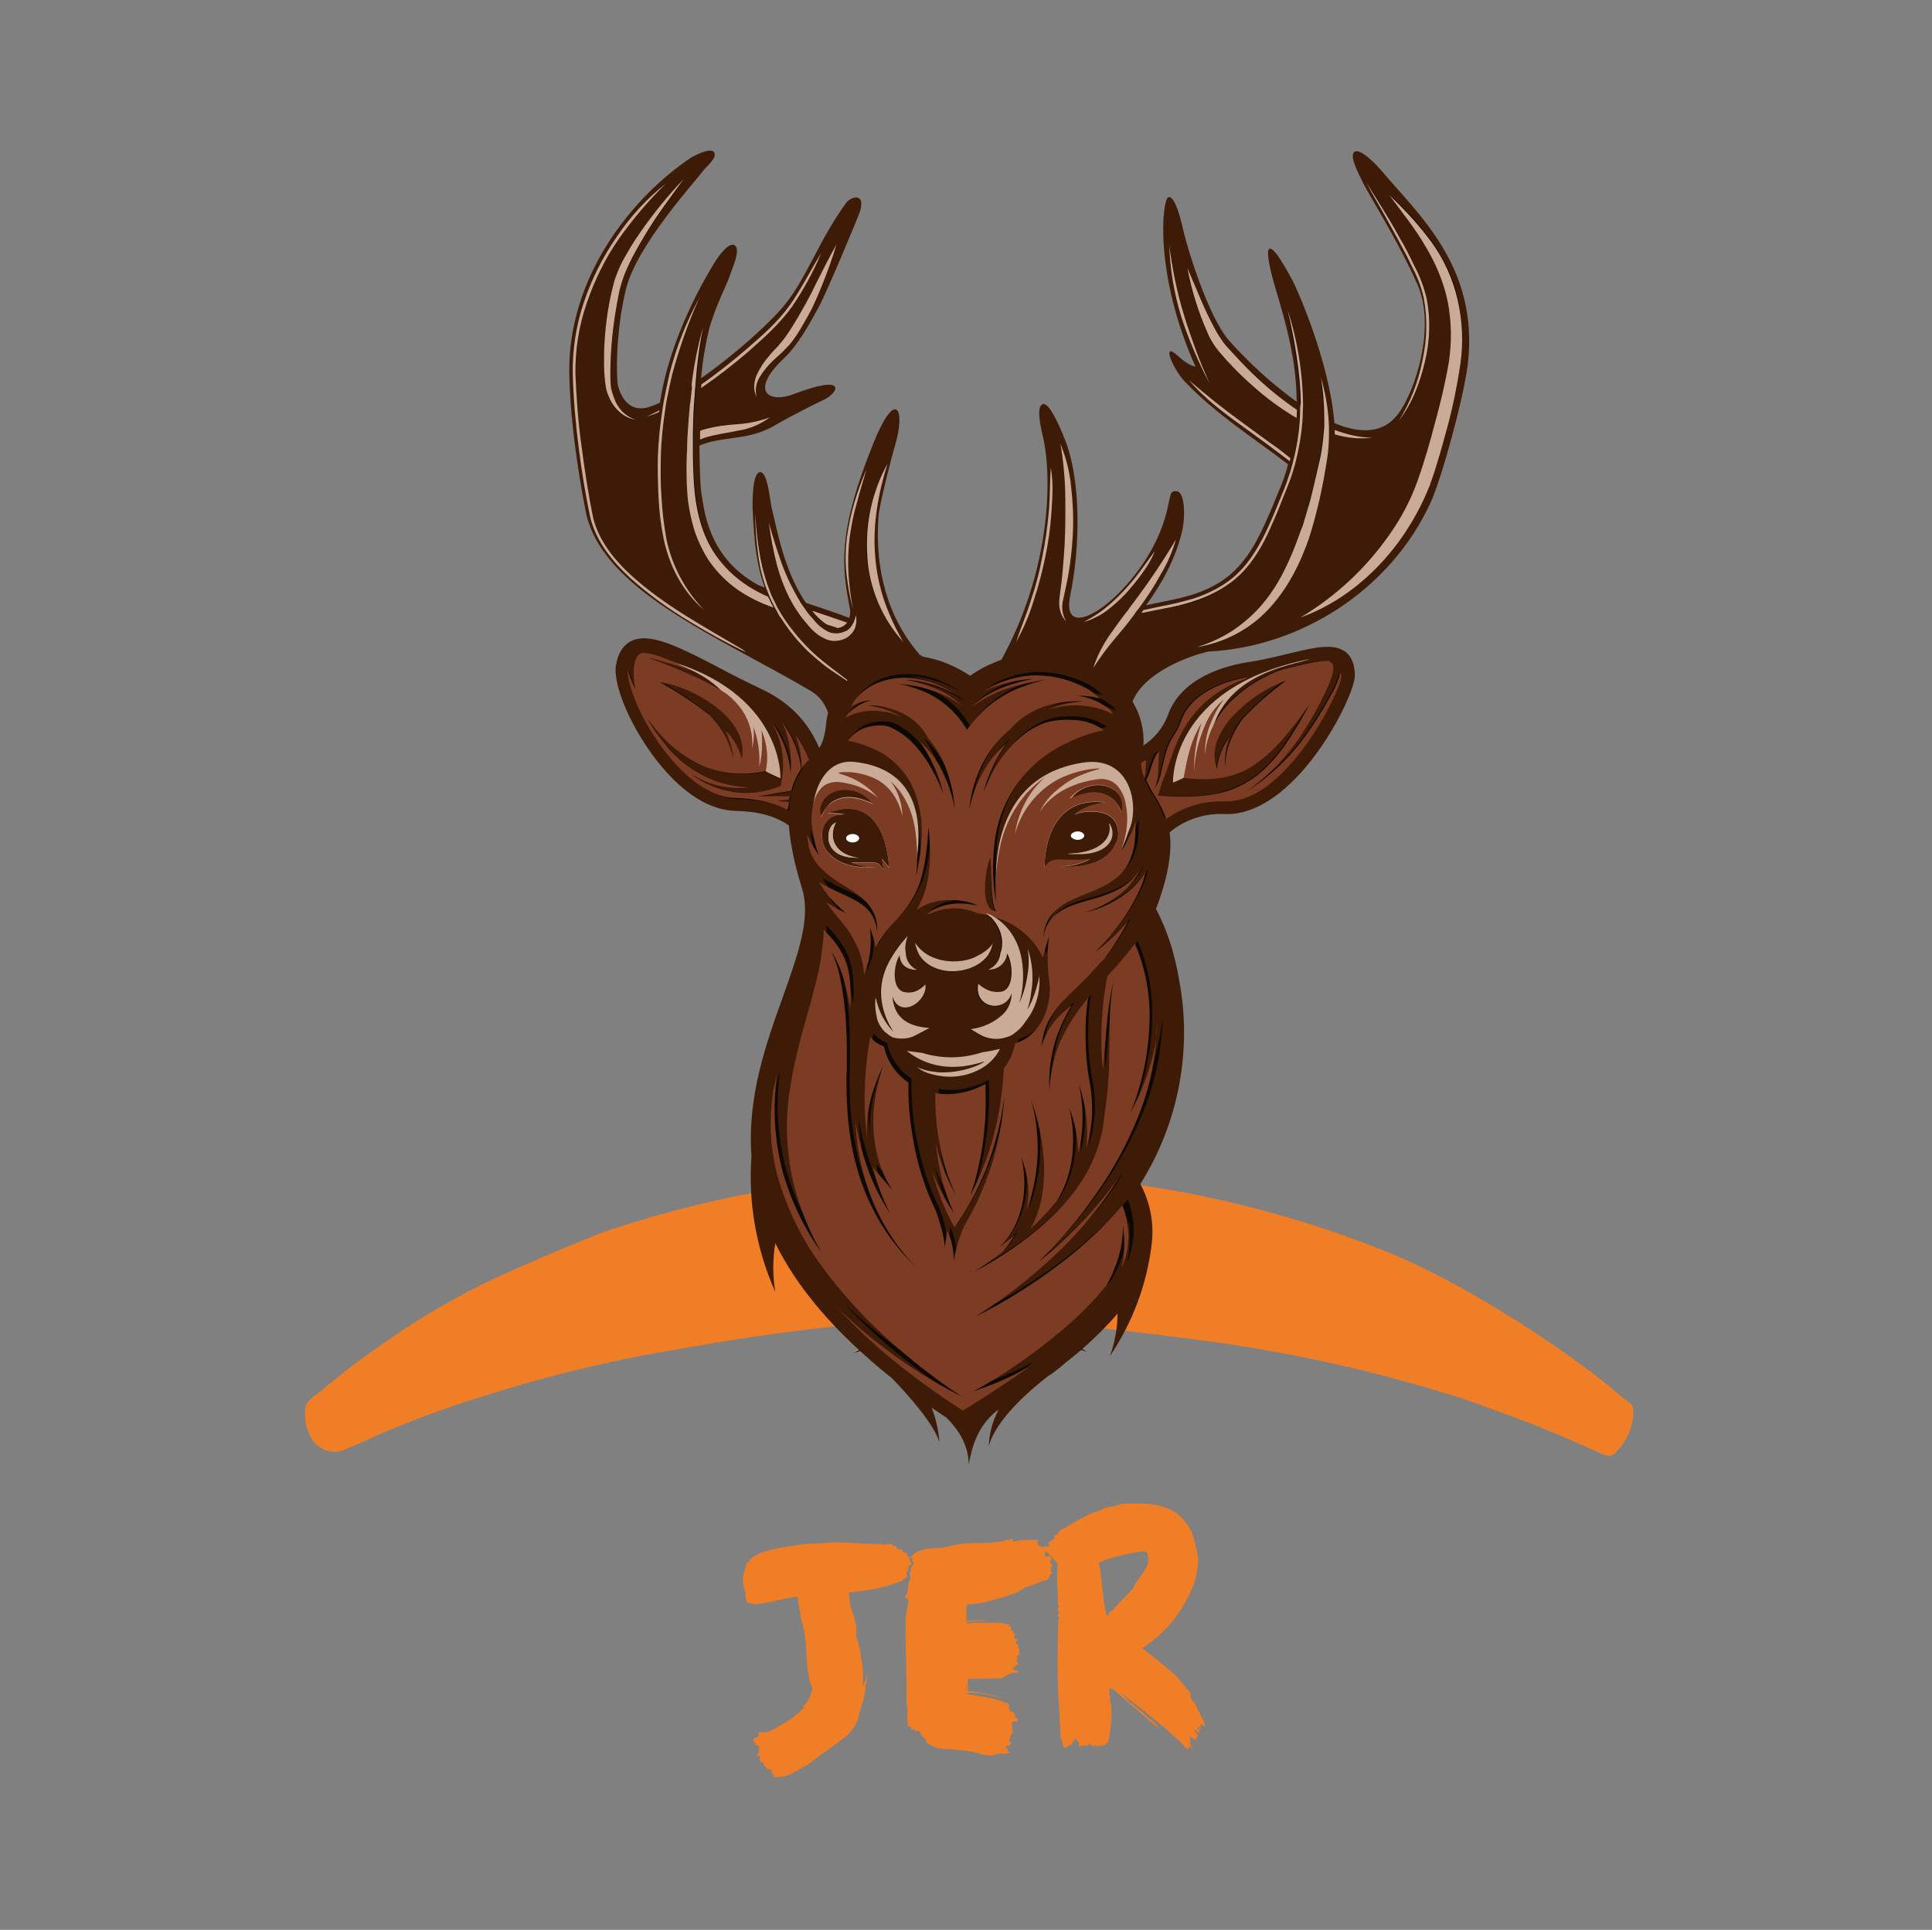 <?xml version="1.0" encoding="utf-8"?>
<!-- Generator: Adobe Illustrator 22.1.0, SVG Export Plug-In . SVG Version: 6.00 Build 0)  -->
<svg version="1.1" id="Calque_1" xmlns="http://www.w3.org/2000/svg" xmlns:xlink="http://www.w3.org/1999/xlink" x="0px" y="0px"
	 viewBox="0 0 567.4 566.9" style="enable-background:new 0 0 567.4 566.9;" xml:space="preserve">
<rect x="0" y="0" width="567.4" height="566.9" fill="#808080" stroke="none"/>
<style type="text/css">
	.st0{fill:#F07E26;}
	.st1{fill:#CAAB98;}
	.st2{fill:#0D0802;}
	.st3{fill:#3E1B06;}
	.st4{fill:#7C3B23;}
	.st5{fill:#FFFFFF;}
	.st6{fill:none;}
</style>
<title>Fichier 7</title>
<g id="Calque_2_1_">
	<g id="Calque_1-2">
		<path class="st0" d="M202.4,395.8c-20.2,3.2-40.2,7.9-59.7,14.1c-12.8,3.9-25.3,8.6-37.4,14.2c-1.1,0.5-2.3,0.9-3.5,1.5
			c-3.8,2-8.5,0.4-10.5-3.4c-0.1-0.1-0.1-0.2-0.2-0.3c-1.2-2.4-1.7-5.1-1.5-7.8c0.1-2.4,2.3-3.7,4-5c4.2-3.4,8.4-6.9,12.8-10.1
			c5.5-4,11.2-7.9,16.9-11.5c7.4-4.6,15-8.7,22.9-12.4c6.2-2.9,28.6-12.5,32.3-13.6c16.7-5.6,33.8-9.8,51.2-12.6
			c12-1.9,24.1-3.1,36.2-3.8c11-0.6,21.9-0.6,32.8-0.3c15,0.5,30,2.1,44.8,4.7c21,3.7,41.6,9.5,61.5,17.3
			c26.2,10,59.5,33.1,70.9,43.2c1.4,1.3,3.7,2,3.8,4.3c0.1,3.4-1,6.8-2.9,9.6c-0.3,0.5-0.7,0.9-1,1.3c-2.3,2.9-3,3-6.2,1.5
			c-8.2-3.7-16.5-7.3-25-10.4c-5.5-2-11-4.2-16.5-5.9c-11.4-3.6-22.9-6.7-34.6-9.4c-10.6-2.4-21.3-4.4-32.1-6.1
			c0,0-52.8-7.6-78.1-7.6C245.7,387.5,202.4,395.8,202.4,395.8z"/>
		<path class="st1" d="M279.3,383.8c8.9-4.3,17.5-9.1,25.8-14.3c6.3-4,12.4-8.3,18.4-12.7l-3.6,1.8c-4.9,2.3-9.7,5-14.2,8.1
			c-4.4,3.3-8.9,6.5-13.6,9.3c-4.8,2.8-9.7,5.2-14.7,7.6c-5.8,2.7-11.5,5.5-17.2,8.5l-3.2,1.6c-1.6,0.9-3.2,1.8-4.8,2.7
			c-0.5,0.3-0.9,0.5-1.4,0.8c1.1-0.3,2.1-0.7,3.1-1c1.7-0.6,3.5-1.2,5.2-1.8c6-2.1,12-4.5,17.9-7.1c7.3-3.2,14.5-6.7,21.6-10.4
			c4.3-2.2,8.5-4.5,12.6-6.9c-2.7,1.5-5.5,2.9-8.3,4.2c-7.4,3.7-15,7.2-22.7,10.3c-1.2,0.5-2.5,1-3.7,1.5c-1.5,0.6-3,1.1-4.5,1.7
			c-2.6,1-5.2,1.9-7.8,2.8l1.7-0.7C270.4,388,274.9,386,279.3,383.8z"/>
		<path class="st2" d="M260.2,392.1c5.7-3,11.4-5.8,17.2-8.5c5-2.3,9.9-4.8,14.7-7.6c4.7-2.9,9.3-6,13.6-9.3
			c4.5-3.1,9.3-5.8,14.2-8.1l3.6-1.8c-6,4.5-12.1,8.7-18.4,12.7c-8.3,5.3-17,10-25.8,14.3c-4.4,2.2-8.9,4.2-13.4,6.2l-1.7,0.7
			c2.6-0.9,5.2-1.9,7.8-2.8c1.5-0.6,3-1.1,4.5-1.7c1.2-0.5,2.5-1,3.7-1.5c7.7-3.2,15.2-6.6,22.7-10.3c2.8-1.4,5.5-2.8,8.3-4.2
			c-4.2,2.4-8.4,4.7-12.6,6.9c-7.1,3.7-14.3,7.2-21.6,10.4c-5.9,2.5-11.8,4.9-17.9,7.1c-1.7,0.6-3.5,1.2-5.2,1.8
			c-1.1,0.4-2.1,0.7-3.1,1c0.5-0.3,0.9-0.5,1.4-0.8c1.6-0.9,3.2-1.8,4.8-2.7L260.2,392.1z"/>
		<path class="st1" d="M290.9,383.8c-8.9-4.3-17.5-9.1-25.8-14.3c-6.3-4-12.4-8.3-18.4-12.7l3.6,1.8c4.9,2.3,9.7,5,14.2,8.1
			c4.4,3.3,8.9,6.5,13.6,9.3c4.8,2.8,9.7,5.2,14.7,7.6c5.8,2.7,11.5,5.5,17.2,8.5l3.2,1.7c1.6,0.9,3.2,1.8,4.8,2.7
			c0.5,0.3,0.9,0.5,1.4,0.8c-1-0.3-2.1-0.7-3.1-1c-1.7-0.6-3.5-1.2-5.2-1.8c-6-2.1-12-4.5-17.9-7.1c-7.3-3.2-14.5-6.7-21.6-10.4
			c-4.2-2.2-8.5-4.5-12.6-6.9c2.7,1.5,5.5,2.9,8.3,4.2c7.4,3.7,15,7.2,22.7,10.3c1.2,0.5,2.5,1,3.7,1.5c1.5,0.6,3,1.1,4.5,1.7
			c2.6,1,5.2,1.9,7.8,2.8l-1.7-0.7C299.8,388.1,295.4,386,290.9,383.8z"/>
		<path class="st2" d="M313.2,393.7c1.6,0.9,3.2,1.8,4.8,2.7c0.5,0.3,0.9,0.5,1.4,0.8c-1-0.3-2.1-0.7-3.1-1
			c-1.7-0.6-3.5-1.2-5.2-1.8c-6-2.1-12-4.5-17.9-7.1c-7.3-3.2-14.5-6.7-21.6-10.4c-4.2-2.2-8.5-4.5-12.6-6.9
			c2.7,1.5,5.5,2.9,8.3,4.2c7.4,3.7,15,7.2,22.7,10.3c1.2,0.5,2.5,1,3.7,1.5c1.5,0.6,3,1.1,4.5,1.7c2.6,1,5.2,1.9,7.8,2.8l-1.7-0.7
			c-4.5-1.9-9-4-13.4-6.2c-8.9-4.3-17.5-9.1-25.8-14.3c-6.3-4-12.4-8.3-18.4-12.7l3.6,1.8c4.9,2.3,9.7,5,14.2,8.1
			c4.4,3.3,8.9,6.5,13.7,9.3c4.8,2.8,9.7,5.2,14.7,7.6c5.8,2.7,11.5,5.5,17.2,8.5L313.2,393.7z"/>
		<path class="st1" d="M343.9,230.5c0,0,0.9-23.2,29.3-34.1c11-3.5,21.6-5,20.5-1.9S384.5,232.1,343.9,230.5z"/>
		<path class="st3" d="M405.6,50c-1.9-2.2-6.2-6.5-7.8-5.4s0.9,5.8,2.5,9.1s10.6,17.6,16,29.9s-0.5,31.1-5.7,38
			c-4.4,5.9-11.2,5.8-18.7,2.7c-1.5-18.6-11.4-40.3-12.3-41.9c-1.4-2.5-5.3-10-6.8-9.3s1.7,11.3,1.7,11.3
			c3.2,10.6,6.3,21.7,6.3,33.6c-7.2-5.2-13.8-11.2-19.7-17.8c-6.3-7-12.5-27.8-13.4-31.8s-2.6-10.8-4.5-10.5s-4.4,22.4,7.9,49.8
			c-3.6-0.7-6.6-5.3-7.5-4.4s2.1,6.4,4.1,8.5c9.3,9.9,21,17.2,30.6,24.6c-0.7,2.7-1.6,5.3-2.7,7.8c-7.4,18.1-11.6,27.9-30.9,31.9
			c-2.7,0.6-5.4,1.1-8.1,1.7c4.3-6,8.4-12.9,10.5-21.5c1.1-4.4,0.9-11.8-1.5-12s-1.5,1.1-3.5,8c-6.2,21-31.2,39.3-27.8,22.7
			c2.8-13.5,3.4-32.9-1.4-45.5c-2-5.2-4.9-11.3-6.6-10.8s-1.2,4.5,0,9.6c2.8,11.9,2.3,39.2-12.2,65.5c-3.3,1.2-6.4,2.7-9.2,4.7
			c-4.2-2.8-8.9-4.8-13.9-5.6l-0.9-0.6c-9.6-11-13.2-25.4-12.1-40.5c0.2-3.3,3.6-16.7,5.1-21.8c2.8-10.1-0.2-15.7-6.6,0.2
			c-10.4,25.8-9.4,35.9-6.9,48.6c0.2,0.9,0.1,1.8-0.2,2.7c-4.1-1.6-8.3-2.9-12.7-4.4c-6.7-9.6-8.9-23.6-10-27.6
			c-0.6-2.4-1.2-11-3.5-10.8s-2.3,8.9-2.1,11.9c0.4,8.2,1,15.1,3.5,22l-2-0.8c-15.2-8.3-15.8-23.1-16.5-26.2
			c-0.5-2.2-0.6-8.8-0.7-14.7c1.1-0.5,2.2-0.8,3.3-1.1c6.2-1.5,12.2-1,18.6-4.7c5.9-3.4,12.2-6.5,14.5-7.6c4.3-1.9,7.7-8-8.8-1.7
			c-7,2.7-13.3-0.7-2.5-10.8c3.8-3.6,7.4-10.1,9.9-14.7s11.6-26.5,12.1-28c1.9-5.8-2.5-4.7-4-2.7c-8.4,11.6-11.6,22.3-18.5,30.5
			c-4.2,5-14.2,14.1-24.1,21c0.4-4.8,1.2-9.5,2.3-14.2c1.8-6.8,5.6-14,6.1-15.8s3.4-7.7,1.5-9s-5.4,4.2-5.4,4.2s-10.6,16-15.2,35
			c-0.6,2.4-1,4.7-1.4,7c-0.9,0.4-1.8,0.8-2.7,1.1c-6.7,2.4-9-3.7-9.6-6.1c-0.5-2-0.8-15.9,2.4-28.6s20.2-31.3,22.5-34.4
			c1.1-1.5,4.4-4,3.3-5.6s-6.6,1.5-6.6,1.5c-16.7,11.1-36.7,34.7-35.9,64.3c0.5,18.8,4.7,39.1,4.7,39.1c4.1,23.6,39,37.3,66.1,53.3
			c2.5,1.4,4.3,3.8,5.2,6.5c-0.3,1.1-0.5,2.3-0.6,3.5c-0.4,3.5-1.1,5.5-2,6.8c-3.4-7.9-8.9-13.5-17-17.3c-4.4-2.1-8.4-4.1-12.3-6.2
			c-9.4-4.9-16.8-8.7-22.2-8.7c-3.1,0-7.1,1.4-8.2,7.9c-1,6,4.8,19.2,12.7,28.9c5,6.2,12.9,13.6,22.3,13.9
			c3.5,0.1,10.3,0.4,15.8,4.3c0.5,7.3,2.6,14.4,3.9,18.7c2.6,8.5-1.3,19.3-5.7,31.7c-4.9,13.6-10.5,29.3-9.2,46.8
			c-1,13.6,1.4,27.3,7,39.8c-0.8-4.7-0.8-9.6,0-14.3c6.2,12.6,16.9,25.8,34.3,39.7c5.1,5.3,12.1,13.2,13.9,18.7
			c-0.3-3.5-1-6.9-2.3-10.1c1.4,1,2.8,1.9,4.3,2.9c3.2,3.1,6.6,7.9,6.6,13.8c1-5.7,2.8-11.2,7.9-15.5l0.9-0.6
			c-1.8,3.3-2.8,6.9-2.9,10.7c2.1-7.8,11.8-16.2,17.2-20.4c1.8-1.2,3.6-2.5,5.2-4c5.6-4.3,10.8-9.2,15.4-14.5
			c0,4.2-0.8,8.4-2.2,12.4c6.6-9.8,10.8-21,12.2-32.6c0-0.3,0.1-0.6,0.1-0.8c0.6-5.9-0.6-11.9-3.4-17.1
			c11.2-17.8,15.3-39.2,11.4-59.9c-0.4-2.4-0.9-4.7-1.5-7c-1.2-4.8-3-9.5-5.3-13.9c3.9-10.3,4.7-17.3,4-22.5c4.2-3.5,9.5-5.4,15-5.4
			h0.5c21.1,1.5,38.9-34.4,38.9-40.6c0-5.6-2.7-8.5-8-8.5c-3.1,0-6.9,0.9-11.4,2c-3.4,0.8-7.3,1.8-11.3,2.4
			c-7.4,1.1-20.4,4.6-24.3,15.9c-1.4,3.6-3.9,6.6-7.1,8.7c0.3-4.5-0.8-9-3.2-12.9c3.2-8.1,15.2-12.9,21.1-14.4
			c0.4-0.1,0.8-0.2,1.1-0.3c27-1.3,53.6-18,65.4-43.9c3.2-7.1,9.6-30.2,10.9-40.7C434.3,78.2,416.4,62.9,405.6,50z"/>
		<path class="st2" d="M417.8,106c1.5-6.1,1.6-12.5,0.4-18.7c-0.7-3.1-1.9-6-3.3-8.8c-1.4-2.8-2.8-5.6-4.3-8.4l-4.6-8.3
			c-1.5-2.8-3.2-5.5-4.6-8.3c3.3,5.4,6.8,10.7,9.8,16.3c1.5,2.8,3,5.6,4.4,8.4c1.5,2.8,2.6,5.8,3.4,8.9c1.3,6.3,1.1,12.8-0.4,19
			c-0.7,3.1-1.7,6.2-2.9,9.1c-1.2,2.9-2.8,5.7-4.7,8.2C414.2,118.1,416.5,112.2,417.8,106z"/>
		<path class="st2" d="M403.1,128.6c-3.7,0.4-7.4,0-11-1c0-0.4,0-0.9,0-1.3C395.6,127.7,399.3,128.5,403.1,128.6z"/>
		<path class="st2" d="M356.8,96.5c0.8,1.4,1.6,2.7,2.5,4c0.9,1.2,2.1,2.4,3.2,3.6c2.2,2.4,4.5,4.7,6.8,6.9
			c3.6,3.4,7.5,6.6,11.6,9.4c0,0.8-0.1,1.6-0.1,2.4c-4.8-2.8-9.2-6.1-13.3-9.8c-2.5-2.2-4.8-4.6-7.1-7c-1.1-1.3-2.2-2.4-3.3-3.9
			c-1-1.4-1.9-2.9-2.6-4.4c-2.7-6.1-4.7-12.5-5.9-19C351.4,84.6,353.7,90.8,356.8,96.5z"/>
		<path class="st2" d="M346.9,93c-2.2-6.8-3.4-13.9-3.5-21c0.9,7,2.3,14,4.4,20.8c1,3.4,2.2,6.7,3.4,10s2.7,6.6,4,9.8
			C351.9,106.3,349.1,99.7,346.9,93z"/>
		<path class="st2" d="M372.4,130.8l-8.1-5.9c-5.4-4-10.8-8.1-15.1-13.2c5.1,4.4,10.2,8.6,15.7,12.5l8.1,5.8
			c2.1,1.5,4.1,3.1,6.1,4.6c-0.1,0.3-0.1,0.6-0.2,0.9C376.6,134,374.5,132.4,372.4,130.8z"/>
		<path class="st2" d="M345.4,158.4c-1.1,3.6-2.5,7.1-4.5,10.4c-1.9,3.3-3.9,6.5-6.1,9.5l0,0c-0.3,0.5-0.7,0.9-1.1,1.4
			c-0.2,0.3-0.4,0.6-0.6,0.9c-1.7,2.2-3.5,4.4-5.3,6.6c-2.4,2.8-4.6,5.8-6.6,8.9l0,0c1.1-3.6,2.8-7.1,5.1-10.1
			c1.1-1.6,2.3-3.1,3.4-4.7l0.6-0.8l1.1-1.4c0.5-0.7,1.1-1.4,1.6-2.2C337.4,171,341.6,164.8,345.4,158.4z"/>
		<path class="st2" d="M340.2,220.7c-0.1,0.5-0.1,1.1-0.2,1.6c-0.1,1.6-0.1,3.2-0.2,4.8c0,1.6-0.4,3.1-1.1,4.6
			c0.9-1.3,1.6-2.9,1.9-4.5c0.4-1.6,0.7-3.2,1.1-4.7c0.5-2,1.2-3.9,2.2-5.8c1.1-1.5,2-3.2,2.6-4.9c3-8.6,13-11.8,19.6-13l-0.8,0.6
			c-0.2,0.1-0.4,0.1-0.6,0.2c-4.2,1.6-8.1,3.9-11.4,6.9c-3.4,3.2-6,7-7.8,11.2c-0.9,2.1-1.7,4.2-2.4,6.3c-0.6,1.9-1.3,3.8-2.1,5.7
			l0,0l-1.2,3.9l3.6,0.2c4.5,0.3,9,0.1,13.4-0.7c4.5-0.9,8.7-2.8,12.3-5.6c3.4-2.8,6.3-6.1,8.7-9.8c2.4-3.6,4.5-7.3,6.6-11
			c-2.5,3.5-5,6.9-7.8,10.1c-2.6,3.2-5.8,6-9.3,8.3c-3.4,2.1-7.3,3.4-11.3,3.6c-2.9,0.2-5.8,0.1-8.7-0.3c0.2-1.1,0.4-2.1,0.6-3.1
			c0.4-2.1,0.9-4.1,1.5-6.1c0.8-2.5,1.8-4.8,3.2-7c-0.1,0.2-0.1,0.4-0.2,0.6c-1.4,4.4-2.1,9.1-2,13.7c0.3-4.6,1.3-9.1,3.1-13.3
			c1.3-3,3.2-5.7,5.7-7.9c-1.7,2.2-3,4.6-4,7.2c-1.2,2.9-1.7,6.1-1.6,9.2c0.2-3.1,1-6.1,2.5-8.8c1.4-2.7,3.2-5.2,5.4-7.3
			c4.3-4.1,9.4-7.2,15-9.1l2.5-0.6c4.2-1,7.8-1.9,10.4-1.9c0.2,0,0.4,0,0.6,0l-0.1,0.1c0.7,0.2,1.2,0.7,1.3,1.4
			c0.1,0.9,0,1.8-0.2,2.6c-0.6,1.9-1.3,3.8-2.3,5.6c-1.8,3.7-3.8,7.3-6,10.8c-4.4,7-10.2,13.1-17,17.9c7.1-4.5,13.2-10.3,18-17.2
			c2.4-3.4,4.6-6.9,6.6-10.6c1.1-1.8,2-3.8,2.7-5.8c0.1-0.4,0.2-0.9,0.3-1.3c0,0.4,0.1,0.7,0.1,1.1c0,3.9-15.9,36.6-33.6,36.6
			c-0.3,0-0.7,0-1.1,0h-0.7c-5.7,0-11.3,1.8-16,5.2c-0.9-2.5-2.1-5-3.6-7.2c-0.9-1.4-1.6-2.8-2.3-4.3c0.4-0.6,0.6-1.3,0.9-2l1-3
			c0.3-0.9,0.7-1.8,1.2-2.7L340.2,220.7z"/>
		<path class="st2" d="M260.9,391.7c-3.5-3.2-6.8-6.5-9.9-10c-3.2-3.4-6.1-7-8.8-10.7c-5.4-7.4-9.6-15.6-12.3-24.4
			c-2.7-8.6-3.3-17.7-2-26.6h-0.1c0.3-1.8,0.7-3.5,1.2-5.2c-0.1,1-0.2,2-0.3,3c-0.8,8.7-0.1,17.4,2.2,25.8c2.3,8.3,6.1,16.1,11.1,23
			c-4.2-7.3-7.2-15.3-8.8-23.6c-1.5-8.2-1.6-16.6-0.2-24.8c1.2-8.2,3.6-16.2,5.9-24.5c1.1-4.1,2.2-8.3,3-12.6
			c0.4-2.2,0.6-4.4,0.8-6.6c0-0.9,0.1-1.8,0.1-2.6c0.6,0.7,1.2,1.3,1.8,2c1.5,1.7,2.8,3.6,3.9,5.6c1,2.1,1.6,4.3,1.9,6.5
			c0.3,2.9,0.4,5.9,0.2,8.9c-0.5-2.5-1-5.1-1.7-7.5c-0.8-3.2-2.1-6.2-3.8-9c1.4,2.9,2.3,6,2.8,9.2c0.6,3.2,1,6.3,1.3,9.5
			c0.3,3.2,0.4,6.4,0.4,9.6c0,2.3,0,4.6,0,6.9c0,0.7-0.1,1.4-0.1,2.1c-0.1,10.1,0.9,20.3,4.2,29.9c3.2,9.6,8.7,18.2,15.9,25.2
			c-6.9-7.3-11.9-16-14.7-25.6c-1.6-5.5-2.5-11.2-2.8-16.9c1.7,9.6,4.8,19,10.2,27c-2.2-4.3-4-8.8-5.1-13.5l5.9,6.8
			c-5.3-7.6-8.3-20.9-2.8-36.7c-3.4,7-5.3,13.8-4.7,21.5c-0.3-2-0.5-4.1-0.6-6.1c-0.3-4.8-0.2-9.6,0.2-14.4c0.3-3.2,0.7-6.3,1.3-9.4
			c1,1.3,2.4,2.3,4,2.8c0.9,4.3,3.5,8.1,7.2,10.6c-0.1,3.6,0.1,7.3,0.5,10.9c0.4,4.1,1.2,8.1,2.2,12.1c1.3,5.2,3.1,10.2,5.4,14.9
			c1.1,2.9,2.7,7.8,2.5,10.6c0.4-1.6,0.7-3.2,0.6-4.9c0.2,0.4,0.5,0.7,0.7,1.1c0.9,2.5,1.4,5.1,1.4,7.7c0.6-3.4,1.6-6.8,3-10
			c1.3-2.1,2.5-4.3,3.5-6.5c1.6-3.3,3-6.8,4.2-10.3c2.3-7,3.7-14.3,4.2-21.7c-0.9,7.2-2.7,14.4-5.4,21.2c-1.3,3.4-2.9,6.7-4.6,9.8
			c-1.5,2.6-3.1,5.1-4.8,7.6c-2.9-5.2-5.1-10.8-6.6-16.6c0.5,1.1,0.9,2.3,1.4,3.4c1.4,3.2,3.1,6.3,5.1,9.1c-1.4-3.2-2.5-6.4-3.3-9.8
			c-0.8-3.3-1.4-6.7-1.8-10.1c0-0.2,0-0.3,0-0.5c0.6,2.1,1.2,4.3,1.9,6.4l0.1,0.3c1.1,3,2.4,5.8,4,8.5c-1.4-2.8-2.5-5.7-3.4-8.7
			c-0.9-3-1.5-6-2-9.1c-0.6-4.1-0.9-8.3-0.8-12.4c1.1,0.2,2.3,0.3,3.5,0.3c3.9,0,7.8-1.1,11.2-3c0.1,2.8,0.1,5.7,0,8.5
			c-0.1,1.9-0.2,3.9-0.4,5.8c-0.4,3.1-0.9,6.3-1.5,9.4c-0.7,3.1-1.5,6.2-2.6,9.2c1.5-2.8,2.9-5.8,4-8.8c1.2-3,2.2-6.1,3-9.2
			c1.7-6.3,2.7-12.8,2.9-19.4l0,0c1.7-2.1,2.8-4.7,3.3-7.4c1.6-0.5,3.1-1.3,4.5-2.4c1.9-1.7,3.4-3.7,4.3-6.1c1-2.6,1.5-5.3,1.4-8.1
			l0,0c0,0,0-0.1,0-0.1c0-1.2-0.2-2.3-0.4-3.5c-0.3-3.8-0.2-7.6,0.2-11.3c-0.7,2-1.3,4.1-1.8,6.3c-1.7-3.6-4.4-6.7-7.7-8.9
			c-3.4-2.2-7.3-3.6-11.4-4.1c-2.3-1-4.7-1.5-7.2-1.5c-2.2,0-4.4,0.5-6.4,1.4c-0.6,0.2-1.1,0.3-1.6,0.5c3.1-2.4,7.9-4.2,15-2.7
			c-1.3-1-10.9-3.7-17.8,1.3c1.2-2,2.1-4.1,2.7-6.4c1.6-6,1.3-12.1,0.8-18c-0.4,5.9-0.9,12-2.9,17.3c-1.1,2.6-2.5,5.1-4.3,7.3
			c-0.9,1.1-1.9,2.2-2.8,3.3s-2.1,2.3-3,3.5c-1,1.3-1.8,2.6-2.6,4c-0.4-2-0.9-3.9-1.6-5.8c0.3,2.5,0.3,5,0,7.5
			c-0.1,0.8-0.2,1.6-0.4,2.4l0,0c-0.5,1.3-0.9,2.6-1.3,4c-0.2-2.7-0.8-5.3-1.8-7.8c-1.1-2.5-2.5-4.9-4.2-7c-1.6-2.1-3.3-3.9-4.6-5.8
			c-0.1-0.2-0.2-0.4-0.4-0.6c0,0,0-0.1-0.1-0.1h0.1c1.8,1.2,3.6,2.3,5.6,3.1c-2-1.6-3.7-3.4-5.3-5.3c-0.2-0.2-0.4-0.5-0.6-0.8
			c-0.7-0.9-1.4-2-2-3c0.6,0.4,1.2,0.7,1.8,1c0.3,0.2,0.6,0.4,0.9,0.5c3.3,1.7,6.7,2.9,9.5,4.8c1.4,0.9,2.7,2.2,3.5,3.6
			c0.8,1.5,1.3,3.2,1.4,5c0.2-1.8-0.1-3.7-0.8-5.4c-0.7-1.7-1.9-3.3-3.3-4.5c-2.8-2.5-6.1-4.1-8.9-6.1c-1.1-0.7-2.1-1.6-3-2.5
			c-1.9-1.6-3.3-3.7-3.9-6.1c-0.1-0.7-0.2-1.4-0.4-2s-0.2-1.5-0.3-2.3c0.5,1.3,1.2,2.5,1.9,3.7c0.5,0.8,1,1.6,1.6,2.4
			c-0.9-2.2-1.5-4.5-1.8-6.9c0-0.2-0.1-0.4-0.1-0.6c-0.3-2.4-0.2-4.9,0.2-7.3c0.1-0.3,0.1-0.5,0.2-0.8c0.4-1.8,1.3-3.4,2.7-4.6l0,0
			c1.3-1,2.9-1.5,4.6-1.3c0.8,0.1,1.6,0.2,2.4,0.4c3.3,0.6,6.5,2,9.1,4.2c-2.3-2.7-5.2-4.8-8.5-6.1c-0.9-0.4-1.9-0.7-2.9-1v-0.3
			c0.7-0.1,1.4-0.1,2.1-0.1c2.5,0,4.9,0.5,7.3,1.4c2.4,0.9,4.4,2.5,6,4.4c1.6,2.1,2.7,4.6,3.2,7.2c0-2.8-0.7-5.5-2-8
			c-0.4-0.8-1-1.6-1.5-2.3c1,0.8,1.9,1.8,2.7,2.8c2.4,3.5,4,7.5,4.6,11.6c0.6,4.4,0.7,8.8,0.3,13.2c1.1-4.4,1.6-8.9,1.6-13.4
			c0-4.7-1.1-9.4-3.2-13.6c-2.4-4.4-6.2-7.9-10.7-10c-2.2-1.1-4.6-1.9-7.1-2.4h-0.1l-0.5-0.1c1.2-1.9,3.1-3.3,5.2-3.9
			c0.6-0.2,1.1-0.3,1.7-0.4c1.4-0.2,2.7-0.2,4.1-0.1c0.4,0.1,0.7,0.2,1.1,0.3c2.6,1.1,4.9,2.7,6.8,4.7c4,4.1,6.9,9.3,9,14.8
			c-1.3-5.4-3.6-10.4-6.7-15c2.3,2,4.2,4.4,5.7,7.1c2.1,3.9,3.6,8.1,4.4,12.4c-0.4-4.5-1.4-8.9-3.2-13c-1.2-2.7-2.7-5.2-4.6-7.4
			c-1.7-3.2-4.3-5.8-7.5-7.4c-1.1-0.5-2.1-0.9-3.3-1.3c-2.4-0.7-4.8-1.1-7.3-1.1c2.2,0.2,4.4,0.8,6.5,1.6c1.2,0.5,2.4,1.1,3.5,1.8
			l0.3,0.2c-1.4-0.7-2.9-1.2-4.4-1.6c-1.7-0.4-3.4-0.5-5.1-0.4c-2.4,0.1-4.8,0.8-6.9,2c0.1-0.2,0.1-0.5,0.2-0.7
			c0.4-0.5,0.8-0.9,1.3-1.3c1.6-1.5,3.7-2.6,5.9-3.1c-2.1,0.1-4.2,0.8-6,1.9c0.5-1,1.1-1.9,1.8-2.7c3.5-4.1,8.9-5.8,13.9-5.8
			c2.8,0,5.6,0.5,8.2,1.4c0.8,0.2,1.5,0.5,2.2,0.9c1.9,0.8,3.8,1.9,5.5,3.1c-1.9-1.2-4-2.2-6.1-2.9c-0.9-0.3-1.8-0.6-2.6-0.8
			c-2.2-0.6-4.4-1-6.7-1.1c1.8,0.4,3.7,0.8,5.5,1.4c0.9,0.3,1.8,0.6,2.7,1c3.1,1.2,5.9,3,8.3,5.3c-2.9-2.2-6.2-3.8-9.6-4.8
			c-1.2-0.4-2.4-0.7-3.8-1c-2-0.4-4-0.7-6-0.8c1.6,0.3,3.1,0.7,4.7,1.1c1.2,0.4,2.4,0.8,3.6,1.3c5.3,2.3,9.7,6.2,12.5,11.2
			c3.8-5.7,9.4-10.1,15.8-12.5l0.4-0.1c2.2-0.8,4.5-1.5,6.8-2.1c-2.9,0.4-5.8,1-8.6,1.8h-0.1c-4.7,1.3-9.2,3.4-13.1,6.3
			c3.2-3,7.1-5.2,11.4-6.5l0.3-0.1c2.2-0.7,4.5-1.2,6.8-1.7c-2.8,0.1-5.6,0.6-8.3,1.3l-0.8,0.2c-2,0.6-3.9,1.3-5.7,2.2
			c1.4-0.9,2.8-1.7,4.3-2.3l1-0.4c3.2-1.3,6.7-2,10.2-2c5.2,0.1,10.3,1.4,14.8,3.9c0.7,0.4,1.4,0.9,2,1.4c0.5,0.4,1.1,0.9,1.7,1.5
			c-0.5-0.2-1.1-0.3-1.6-0.4c-1.6-0.3-3.3-0.5-4.9-0.4c1.7,0.2,3.5,0.7,5.1,1.4c1.6,0.7,3.1,1.6,4.5,2.8c0.2,0.3,0.5,0.7,0.7,1.1
			l0.1,0.2c-0.8-0.5-1.6-0.9-2.5-1.2c-2.7-1-5.6-1.5-8.5-1.5c-2.8,0-5.6,0.5-8.3,1.3c3.1-1.3,6.4-2.1,9.8-2.4c0.2,0,0.4-0.1,0.6-0.1
			c-0.3,0-0.6,0-0.9,0c-3.8-0.1-7.6,0.6-11.1,1.8c-3.6,1.3-6.8,3.5-9.3,6.4c-3,2.5-5.6,5.5-7.5,8.9c-2.5,4.6-4.1,9.6-4.6,14.8
			c1-5,3-9.8,5.9-14c1.5-2.1,3.2-4,5.1-5.6c-3.2,4.4-5.5,9.3-6.8,14.5c2.3-6.1,5.7-11.8,10.5-15.9c2.3-2,4.9-3.6,7.7-4.6
			c2.8-0.8,5.8-1,8.7-0.8c3.1,0.2,6,1.2,8.5,3c-1,0.2-1.9,0.5-2.9,0.7c-3,0.9-5.9,2-8.7,3.4c-11.3,5.5-19.1,16.4-20.5,28.9
			c-0.7,5.9-0.5,11.8,0.5,17.6c-0.3-5.8,0.2-11.6,1.5-17.2c1.3-5.5,3.9-10.6,7.6-14.8c1.6-1.8,3.5-3.4,5.5-4.8
			c-4.8,4.3-8,10.3-8.9,16.7c1-3.5,2.6-6.7,4.9-9.5c2.2-2.7,4.9-5,8-6.6c3.7-1.9,7.7-2.9,11.8-3.1v0.2c-2.3,0.5-4.5,1.3-6.7,2.4
			c-2.3,1.1-4.4,2.6-6.3,4.3c-1.9,1.7-3.4,3.7-4.5,6c1.3-2.1,3.1-3.9,5.1-5.3c2-1.4,4.2-2.5,6.5-3.2c2.1-0.7,4.3-1.1,6.4-1.3
			c1,0,2,0.2,2.9,0.6c0.5,0.2,0.9,0.5,1.3,0.8c0.3,0.3,0.6,0.6,0.9,0.9c1,1.3,1.7,2.8,2.1,4.5c0.5,2.4,0.6,4.9,0.4,7.3
			c-0.1,1.3-0.4,2.6-0.7,3.9c-0.3,1.2-0.7,2.4-1.2,3.5c0.5-0.6,0.9-1.3,1.3-1.9c0.6-1,1.2-2.1,1.7-3.2c0.3-0.6,0.5-1.2,0.8-1.9
			s0.4-1.2,0.6-1.9c0.1,2.3,0,4.5-0.3,6.8c-0.1,0.8-0.3,1.6-0.5,2.3c-0.4,1.3-1,2.6-1.7,3.8c-1.1,1.7-2.5,3.2-4.1,4.3
			c-3.6,2.5-8.1,3.8-12.4,5.9c-2.2,1-4.2,2.5-5.7,4.3c-1.4,1.9-2.3,4.2-2.4,6.6c0.3-2.3,1.4-4.4,2.9-6.1c1.6-1.6,3.6-2.7,5.8-3.4
			c4.3-1.5,9-2.3,13.4-4.7c1.3-0.7,2.6-1.6,3.7-2.6c0.7-0.6,1.3-1.3,1.8-2c0.1-0.1,0.2-0.2,0.3-0.4c0.3-0.4,0.5-0.8,0.8-1.1
			c-0.4,0.8-0.9,1.6-1.4,2.4c-0.2,0.4-0.5,0.7-0.8,1.1c-0.8,1.1-1.7,2.1-2.7,3c-3.4,3-7.4,5.2-11.7,6.5c4.5-1,8.7-3,12.3-5.8
			c2.2-1.7,4.1-3.8,5.5-6.1c-0.2,0.9-0.5,1.9-0.8,3c-1.1,2.9-2.5,5.6-4.1,8.2c-2.8,4.4-6.1,8.5-9.8,12.2c3.5-2.7,6.7-5.7,9.6-9
			c-1.5,3-3.3,6-5.3,8.7c-0.5,0.8-1.1,1.5-1.6,2.3c-1.6,1.6-3,3.2-4.5,4.8c-1.9,2-3.9,3.9-6,5.9c-2.1,2-4,4.3-5.5,6.8
			c-1.5,2.5-2.3,5.4-2.5,8.3c0.8-2.7,2.1-5.2,3.8-7.4c1.5-1.8,3.3-3.4,5.1-4.8c-1.9,3.2-3.5,6.5-4.7,10c-1.6,4.9-2.2,10-1.9,15.1
			c0.2-5,1.3-10,3.3-14.6c2.1-4.5,4.8-8.7,8-12.5l0.1-0.1c-0.3,1.6-0.5,3.2-0.6,4.9c0,0.6-0.1,1.1-0.1,1.7
			c-0.2,3.8-0.2,7.7,0.2,11.5c0.2,2.2,0.5,4.5,0.9,6.6c0.4,2,0.6,4.1,0.7,6.2c0.2,4.1-0.3,8.3-1.4,12.3c-0.1,0.4-0.2,0.7-0.3,1
			c0.7-6.3,0-12.6-2.1-18.5c1.4,6.6,1.3,13.5-0.2,20.1c-0.1-4.5-1-9-2.6-13.2c2.6,11.3,0.3,20.7-3.7,27.2c-1.3,1.6-2.7,3.2-4.2,4.7
			c-1.2,1.2-2.4,2.3-3.6,3.5c6.4-10.9,4.4-26.5,0.3-37.7c2.9,10.7,2.4,22.1-1.5,32.5c1.3-5.5,0.4-10.7-1.5-16.1
			c2.7,12.1-1.2,21.6-6.3,26.6l4.4-3.5c-1,1.7-2.2,3.4-3.6,5c-2.7,2-5.5,4-8.3,5.8c7.7-4.1,14.9-9.1,21.4-14.8
			c6.4-5.9,12.1-13.1,14.9-21.7c1.1-3.2,1.7-6.5,2-9.8c0.9-6.1,1.4-12.2,1.4-18.3c0.1-6.9-0.1-13.8,1.2-20.6
			c-1.8,6.7-2,13.7-2.6,20.5c-0.1,1.8-0.3,3.5-0.5,5.3c-0.1-1.1-0.2-2.2-0.3-3.4c-0.4-7.4,0-14.9,1.3-22.3c0.1-0.6,0.2-1.1,0.3-1.7
			l1.4-1.6c1-1.1,2.1-2.3,3.1-3.5c1.2-1.4,2.4-2.9,3.6-4.5c3,7.1,4.5,14.8,4.3,22.6c-0.2,9.3-2.1,18.5-5.5,27.1
			c2.2-4.2,4.1-8.5,5.5-13c1.4-4.5,2.5-9.1,3-13.9c0-0.1,0-0.1,0-0.2c0,1.4,0,2.8-0.2,4.2c-0.6,8.3-2.5,16.4-5.7,24
			c-3.2,7.8-7.3,15.2-12.2,22.1c-4.8,6.9-10.2,13.3-16.2,19.2l-0.3,0.3c2.8-2.2,5.5-4.6,8.1-7.1c3.7-3.5,7.1-7.1,10.3-11
			c1.8-2.2,3.5-4.4,5.1-6.7c-0.2,0.4-0.4,0.7-0.7,1.1l0,0c-2.1,3.5-4.5,6.8-7.1,10c-3.5,4.2-7.2,8.3-11.2,12
			c-3.5,3.3-7.2,6.5-11.1,9.5c-3.8,3-7.9,5.8-12,8.4c4.4-2.2,8.7-4.6,12.8-7.2c4.2-2.6,8.2-5.4,12.1-8.4c6.6-5,12.7-10.7,18.1-17
			c2.4,5.9,2.3,12.6-0.2,18.4c0.9-4,1-8.2,0.4-12.3c-0.1,4.3-0.9,8.6-2.6,12.6c-0.7,1.7-1.5,3.3-2.3,4.8c-1.6,1.9-3.4,3.8-5.1,5.7
			c-3.3,3.4-6.8,6.5-10.4,9.5c-3.7,3-7.5,5.8-11.4,8.5c-3.9,2.7-8,5.2-12.2,7.4c4.5-1.5,9-3.4,13.3-5.5c1-0.5,2.1-1.1,3.1-1.6
			c-6.1,4.4-12.7,8.6-19.4,12.8c-16.1-10.5-28.1-20.5-36.7-30.1c0.4,0.4,0.8,0.9,1.3,1.3c3.5,3.3,7.2,6.4,10.9,9.3
			c7.5,5.9,15.6,11,24.1,15.3C275.3,404,267.8,398.1,260.9,391.7z"/>
		<path class="st2" d="M184.7,196.8c0.5,2,1.2,3.9,2.2,5.7c-0.5-2.2-0.7-4.6-0.4-6.8c0.1-1,0.5-1.9,1-2.8c0.3-0.5,0.7-0.8,1.3-1h0.3
			c3.4,0,8.6,2.3,14.8,5.4c-4.5-1.6-9-2.9-13.5-4.1c4.5,1.6,8.9,3.3,13.2,5.3c3.3,1.5,6.5,3.2,9.6,5.1c2,1.4,3.8,3.1,5.1,5.2
			c2.2,3.3,3.2,7.1,2.9,11.1c0.5-2,0.6-4.1,0.4-6.2c1.4,3.7,1.9,7.7,1.7,11.7c0.5-2.3,0.8-4.7,0.8-7.1c0-1.2-0.1-2.5-0.2-3.7
			c0.1,0.3,0.3,0.6,0.4,0.9c1.4,3.5,1.7,7.4,0.9,11.1c-6.2,1.5-12.8,0.9-18.7-1.6c-3.3-1.4-6.3-3.4-8.9-5.8
			c-2.7-2.4-5.1-5.2-7.2-8.1c1.8,3.2,3.9,6.2,6.4,9c2.5,2.8,5.4,5.2,8.7,7.1c3.3,1.9,7,3.2,10.8,3.8c1.4,0.2,2.8,0.3,4.3,0.4
			c-1.6,0.2-3.1,0.3-4.7,0.2c-4.5-0.3-8.8-1.8-12.6-4.2c3.7,2.8,8,4.6,12.6,5.2c2.3,0.3,4.7,0.3,7,0.1c2.4-0.3,4.7-0.9,6.9-1.8v-0.1
			l0.3-1.7c0.9-5.2,0.2-10.5-2.1-15.2c-0.3-0.6-0.7-1.3-1.1-1.9c0.5,0.7,1,1.3,1.5,2.1c1.2,1.9,2.1,3.9,2.9,6.1
			c0.7,2.2,1.2,4.4,1.4,6.7c0.3-4.7-0.4-9.5-2.3-13.8c-0.1-0.3-0.3-0.6-0.4-0.8c0.6,0.7,1.1,1.5,1.6,2.3c1.2,1.9,2.1,3.9,2.8,6.1
			c0.6,1.7,0.9,3.5,1.2,5.3c-1.3,1.9-2.3,4.1-2.9,6.4c-1.3,0.2-2.6,0.4-3.9,0.6c-2,0.4-4,0.8-6,1c2,0.1,4.1,0,6.1,0
			c1.1,0,2.3,0,3.4,0c-0.1,0.3-0.1,0.7-0.2,1c-1.2,0.1-2.3,0.3-3.5,0.4l3.4,0.3c-0.1,0.8-0.2,1.6-0.2,2.5
			c-5.9-3.2-12.4-3.4-15.6-3.5c-6.1-0.2-12.9-4.6-19.3-12.4C188.5,212.2,184.3,200.9,184.7,196.8z"/>
		<path class="st2" d="M237.6,223.2c-0.8,0.8-1.5,1.6-2.2,2.5c0-3.4-0.6-6.7-1.8-9.8C235.3,218.1,236.6,220.6,237.6,223.2z"/>
		<path class="st2" d="M257.6,299.3c-0.5-2-0.7-4-0.5-6v0.1c0.8,3.6,2.6,7,5.1,9.7c-2-3-3.2-6.5-3.6-10.1c-0.2-3.5,0.5-7,2.2-10.1
			c1.5-2.9,3.5-5.6,5.7-8c-0.4,1-0.6,2-0.7,3c0,0.6,0,1.3,0.1,1.9c0,2.2,1.3,4.2,3.3,5.1c-1.7,0-4.9-0.5-5.1-4.3
			c-2,3.5-2.1,10.1,1.3,10.8c3.6,0.7,5.7-1.8,6.3-2.2c0.5,5.3-7.6,10.2-9.7,3.5c0.6,8.2,7.3,8.9,10.9,9.3c-1.9,0.8-3.3,1.8-4.9,2.5
			c-0.3,0.1-0.6,0.2-0.9,0.3c-1.6,0.4-3.3,0.4-4.8,0c-0.4-0.2-0.8-0.4-1.1-0.6c-0.4-0.2-0.7-0.5-1-0.8l-0.3-0.1
			C258.9,302.3,258,300.9,257.6,299.3z"/>
		<path class="st2" d="M300.1,282c0.6,4.2,0.4,8.5-0.8,12.7c1.1-2.8,1.9-5.6,2.4-8.6c0.4-2.5,0.4-5,0-7.4c1.4,4,1.8,8.4,1.1,12.6
			c-0.3,1.8-0.7,3.6-1.2,5.4c0.5-0.8,0.9-1.7,1.3-2.5c1.1-2.4,1.8-4.9,2.2-7.5c0.2,3-0.2,6-1.3,8.8c-0.7,1.6-1.5,3.1-2.6,4.5
			c-0.5,0.8-1.1,1.6-1.8,2.3c-0.5,0.5-1.1,1-1.7,1.4c-0.5,0.3-1,0.6-1.6,0.9l0,0c-1.1,0.5-2.3,0.7-3.5,0.7c-1.4,0-2.9-0.3-4.2-0.9
			c-1.2-0.6-2.2-1.3-3.4-2c3.5-0.3,6.9-1.8,9.4-4.2c1.7-1.6,2.6-3.9,2.6-6.2c-0.6,1.6-1.8,2.8-3.4,3.3c-3.4,1.1-7.6-1.3-6.5-6.2
			c0.6,0.4,2.6,2.4,5.5,2.4c0.4,0,0.9,0,1.3-0.1c3.4-0.7,3.7-7.7,1.7-11.2c-0.2,2.5-2.2,4.5-4.8,4.7c-0.3,0-0.5,0.1-0.8,0.1
			c0.3-0.1,0.5-0.3,0.7-0.4c1.6-1,2.7-2.6,2.9-4.5c0.3-0.8,0.4-1.6,0.5-2.5c0.1-1.2-0.1-2.4-0.5-3.6c-0.6-1.8-1.7-3.4-3-4.7
			c0,0.1,0.1,0.2,0.1,0.3c-0.4-0.5-0.9-0.9-1.4-1.3l0.3,0.1c0.4,0.2,0.8,0.4,1.2,0.5C294,270.4,298.8,274.2,300.1,282z"/>
		<path class="st2" d="M293.8,308.1c-2.7,5.6-9.1,8.2-14.7,8.2c-1.1,0-2.2-0.1-3.3-0.3l0,0c-0.7-0.1-1.5-0.3-2.2-0.5h-0.1
			c-1.5-0.5-2.8-1.2-4.1-2c1.3,0.6,2.7,1,4.1,1.2c0.8,0.1,1.6,0.2,2.4,0.3c6.5,0.4,12.5-2.2,13.3-3.2c-11.3,3.8-18.8,0.1-22.8-3.1
			c1.5,0.3,3.1,0.5,4.6,0.6c5.7,1.8,11.9,1.8,17.6-0.2C290.3,308.9,292.1,308.6,293.8,308.1z"/>
		<path class="st2" d="M269.6,279.7c-0.5-0.9-0.8-1.9-0.9-2.8c1.6,2.2,3.8,3.8,6.3,4.7c0.6,0.2,1.3,0.4,1.9,0.5c2,0.4,4,0.4,6,0.1
			c1.4-0.2,2.8-0.6,4.1-1.2c0.9-0.4,1.8-0.9,2.6-1.5c0.8-0.6,1.6-1.3,2.1-2.1c-0.1,0.7-0.4,1.3-0.7,2c-0.2,0.4-0.4,0.7-0.6,1.1
			c0,0.1-0.1,0.2-0.1,0.3L290,281c-0.1,0.1-0.2,0.2-0.2,0.3c-4.7,5.3-15.5,5.7-19.6-0.5C269.9,280.4,269.7,280.1,269.6,279.7z"/>
		<path class="st2" d="M289.4,268.2L289.4,268.2z"/>
		<path class="st2" d="M253.8,298c0,0.1,0,0.1,0,0.2h-0.1C253.7,298.1,253.7,298.1,253.8,298z"/>
		<path class="st2" d="M336.6,223.7l-0.2,3.1c0,0.6-0.1,1.2-0.2,1.8c-0.6-1.4-0.9-3-1-4.5c0.5-0.3,1-0.6,1.5-0.9
			C336.7,223.4,336.6,223.5,336.6,223.7z"/>
		<path class="st2" d="M324.4,178.9c1.9-1.5,3.8-3.2,5.5-5.1c1.7-1.8,3.3-3.7,4.8-5.7c1.5-2,2.9-4.1,4.5-6.1c-1,2.3-2.2,4.5-3.8,6.6
			c-1.5,2.1-3.1,4-4.8,5.9c-1.7,1.8-3.6,3.5-5.7,5.1c-1,0.7-2.1,1.4-3.2,2c-1.1,0.6-2.4,1-3.6,1.3c0.4-0.2,0.7-0.4,1.1-0.5
			C321,181.3,322.7,180.2,324.4,178.9z"/>
		<path class="st2" d="M312.8,143.4c-0.1-4.4-0.6-8.8-1.4-13.1c1.7,4.1,2.7,8.5,3.2,12.9c0.5,4.4,0.7,8.9,0.5,13.3
			c-0.2,4.5-0.6,8.9-1.5,13.3c-0.2,1.1-0.4,2.2-0.7,3.3s-0.6,2.1-0.7,3.2c-0.5,2.1-0.2,4.3,0.9,6.2c-1.7-1.6-2.1-4.1-2-6.3
			s0.6-4.4,0.8-6.6c0.5-4.3,0.8-8.7,0.9-13.1S313,147.7,312.8,143.4z"/>
		<path class="st2" d="M302.8,176.1c1.3-4.2,2.4-8.4,3.3-12.7c0.9-4.3,1.5-8.6,1.9-13c0.5-4.4,0.3-8.8,0.6-13.2
			c0.8,4.4,0.5,8.8,0.2,13.2c-0.3,4.4-1,8.8-1.8,13.1c-0.9,4.3-2,8.6-3.4,12.8c-1.3,4.2-3,8.3-5.2,12.2
			C299.8,184.4,301.5,180.3,302.8,176.1z"/>
		<path class="st2" d="M260.6,136c-2.8,8.8-4.4,17.9-3.7,26.9c0.3,4.5,1.2,8.9,2.6,13.2c1.5,4.3,3.4,8.5,5.7,12.4
			c-3.2-3.5-5.7-7.5-7.5-11.8c-1.8-4.4-2.9-9-3.2-13.7C254,153.6,256.1,144.3,260.6,136z"/>
		<path class="st2" d="M248.6,168.6c-0.4-3.5-0.3-7.1,0.1-10.6c0.4-3.5,1.2-7,2.2-10.3c1-3.4,2.2-6.7,3.6-9.9
			c-1,3.4-2.1,6.7-2.9,10.1c-0.9,3.4-1.6,6.8-2.1,10.3c-0.4,3.5-0.5,6.9-0.3,10.4c0.2,3.5,0.8,7,1.3,10.4
			C249.6,175.6,249,172.1,248.6,168.6z"/>
		<path class="st2" d="M248.8,183c-0.7,0.9-1.7,1.5-2.8,1.6l-3.3-1.1c-1.6-1.1-3-2.5-4.2-4L248.8,183z"/>
		<path class="st2" d="M229.6,165.6c1.4,3.8,3.2,7.5,5.3,11l0.1,0.2c0.4,0.6,0.9,1.2,1.3,1.9c0.7,1.1,1.6,2.1,2.4,3l0.4,0.5
			c1.1,1.3,2.5,2.4,4,3.3c1.7,0.8,3.6,0.8,5.2-0.1c0,0,0,0,0.1,0c0.8-0.4,1.5-1.1,1.9-1.9c0.2-0.4,0.4-0.8,0.6-1.2
			c0.2-0.6,0.4-1.1,0.5-1.7c0.1,0.6,0.1,1.3,0.1,1.9c0,0.4-0.1,0.9-0.2,1.3c0,0,0,0,0,0.1c-0.2,0.8-0.6,1.5-1.1,2.1
			c-0.3,0.3-0.6,0.6-0.9,0.9c-1,0.7-2.1,1.1-3.3,1.3c-1.2,0.1-2.5-0.1-3.6-0.5c-1.1-0.5-2.1-1.1-3-1.9c-0.9-0.8-1.6-1.5-2.3-2.4
			s-1.4-1.7-2.1-2.6c-0.7-0.9-1.3-1.8-1.8-2.7l-0.3-0.5c-0.3-0.5-0.5-1-0.8-1.5c-0.1-0.2-0.2-0.3-0.3-0.5l0,0
			c-1.5-3-2.7-6.2-3.6-9.5c-1.2-4.1-2-8.3-2.4-12.6C226.9,157.6,228.1,161.6,229.6,165.6z"/>
		<path class="st2" d="M226.1,122.5c-2.7,2-5.9,3.4-9.3,3.9c-3.3,0.7-6.6,1.1-9.6,2c-0.6,0.2-1.1,0.4-1.6,0.6v-2.5
			c0.3-0.1,0.6-0.3,0.9-0.4c3.3-0.9,6.6-1.4,10-1.6C219.7,124.4,223,123.7,226.1,122.5z"/>
		<path class="st2" d="M241.5,83.8c-0.8,2-1.6,4-2.6,6s-2,3.8-3.1,5.7c-1.1,1.9-2.4,3.8-3.7,5.5c-0.7,0.9-1.5,1.7-2.3,2.5l-2.4,2.2
			c-1.5,1.4-2.9,3-4,4.8c-1.2,1.8-1.6,3.9-1.1,6c-1.1-1.9-0.8-4.5,0.1-6.5c0.9-2,2.2-3.9,3.7-5.6c0.7-0.8,1.5-1.7,2.2-2.4
			c0.7-0.7,1.4-1.5,2-2.4c1.3-1.7,2.4-3.5,3.5-5.3s2.1-3.7,3.2-5.6s1.9-3.8,2.9-5.7c1.9-3.9,3.9-7.7,6-11.5
			C244.5,75.6,243.1,79.7,241.5,83.8z"/>
		<path class="st2" d="M219.4,102.3c4.5-3.9,9-7.9,12.5-12.7s6.1-10.2,9.3-15.4c-2.4,5.5-5.2,10.9-8.6,15.8c-3.6,5-8.1,9-12.6,13
			c-4.5,3.9-9.2,7.5-14.1,10.9c0-0.4,0.1-0.7,0.1-1.1C210.7,109.6,215.1,106,219.4,102.3z"/>
		<path class="st2" d="M204.5,112.5l-0.1,1.5c0,0.3,0,0.7-0.1,1.1c-0.1,1.3-0.2,2.7-0.3,4c-0.1,2.7-0.2,5.5-0.3,8.2
			c0,0.9,0,1.7,0,2.6s0,1.5,0,2.2c0,3.3,0.1,6.7,0.3,10c0.5,7.5,2.3,15.1,6.5,21.2c1.1,1.7,2.4,3.2,3.9,4.6
			c3.3,3.2,7.1,5.7,11.4,7.5c0.5,1.1,1,2.1,1.6,3.2l0,0c-3.8-1.2-7.4-3-10.6-5.3c-3.3-2.3-6.1-5.2-8.4-8.5c-0.6-0.9-1.2-1.9-1.7-2.9
			c-1.3-2.5-2.4-5.2-3.1-7.9c-0.5-1.9-0.9-3.8-1.2-5.8c-0.3-1.9-0.4-3.9-0.5-5.9c-0.1-2.9-0.1-5.8,0-8.8c0-0.8,0-1.7,0.1-2.5
			s0.1-1.8,0.1-2.7c0.2-3.1,0.4-6.2,0.7-9.2c0.1-1.1,0.2-2.1,0.4-3.1l0.1-1.1c0.1-0.5,0.1-1,0.2-1.5c0.7-5.7,1.8-11.4,3.4-17
			C205.6,101.6,204.9,107.1,204.5,112.5z"/>
		<path class="st2" d="M196.7,109.9c2-7.9,5-15.5,8.9-22.6c-3.3,7.4-6,15-8.1,22.8c-0.6,2.5-1.2,5-1.6,7.5c-0.1,0.6-0.2,1.2-0.3,1.8
			c0,0.3-0.1,0.5-0.1,0.8c-0.7,4.6-1.2,9.2-1.3,13.9c-0.1,4-0.1,8.1,0.2,12.1c0.2,4,0.6,8,1.4,12c1.6,7.9,5.4,15.2,11.1,21
			c-6.3-5.2-10.2-12.9-11.9-20.9c-0.8-4-1.2-8.1-1.5-12.1c-0.3-4.1-0.4-8.1-0.2-12.2c0.2-4.5,0.6-8.9,1.3-13.4l0.1-0.7
			c0.1-0.6,0.2-1.2,0.3-1.9C195.4,115.4,196,112.6,196.7,109.9z"/>
		<path class="st2" d="M193.7,120.5c0,0.2-0.1,0.4-0.1,0.5c-1.3,0.5-2.5,1-3.8,1.4C191.1,121.8,192.4,121.1,193.7,120.5z"/>
		<path class="st2" d="M189.4,69.3c-3.4,5.7-6.7,11.5-7.8,18c-1.3,6.5-2.1,13.1-2.3,19.7c-0.1,1.7-0.1,3.3,0,5
			c0,0.8,0.1,1.6,0.2,2.4c0.2,0.8,0.4,1.6,0.7,2.3c0.5,1.5,1.4,2.9,2.4,4.2c1.1,1.2,2.5,2.1,4.1,2.6c-3.4-0.4-6.2-3.2-7.7-6.3
			c-0.4-0.8-0.7-1.6-0.9-2.4c-0.2-0.9-0.4-1.7-0.4-2.6c-0.1-1.7-0.2-3.4-0.3-5.1c-0.1-6.8,0.6-13.6,2-20.2l0.6-2.5
			c0.2-0.8,0.5-1.7,0.7-2.5c0.6-1.6,1.2-3.2,2-4.7c1.5-3.1,3.3-6,5.2-8.8c3.9-5.5,8.2-10.7,12.9-15.6
			C196.9,58.2,193,63.6,189.4,69.3z"/>
		<path class="st2" d="M202.6,182.6c-6.1-3.6-11.9-7.8-17.3-12.6c-5.2-4.8-10-10.6-11.8-17.7c-1.4-7-2.5-14-3.5-21.1
			c-1-7.1-1.5-14.2-1.8-21.3c-0.1-7.2,1-14.3,3.3-21.1c2.3-6.8,5.5-13.2,9.6-19.1c4-6,8.8-11.3,14.5-15.7
			c-5.1,4.9-9.7,10.3-13.8,16.1c-4,5.9-7.2,12.3-9.5,19c-2.3,6.7-3.4,13.8-3.3,20.9c0.2,7.1,0.8,14.2,1.8,21.2c0.9,7,2,14.1,3.4,21
			c1.7,6.9,6.4,12.6,11.6,17.3c9.6,8.7,21.1,14.8,32.3,21.4l1.1,0.9C213.5,188.9,208,185.9,202.6,182.6z"/>
		<path class="st2" d="M238.7,192.7c-1.2-1-2.3-2.2-3.4-3.3c-2.3-2.4-4.3-5.1-6.1-7.9c-0.1-0.2-0.3-0.5-0.5-0.7
			c-0.5-0.8-1-1.7-1.4-2.6s-0.9-1.8-1.3-2.7c-0.3-0.8-0.6-1.5-0.9-2.3c0-0.1-0.1-0.1-0.1-0.2c-0.8-2.2-1.4-4.4-1.9-6.6
			c-0.9-5.1-1.4-10.2-1.4-15.4c0.2,5.1,0.9,10.3,1.9,15.3c0.5,2.4,1.3,4.8,2.2,7.1c0,0.1,0.1,0.2,0.1,0.3c0.3,0.8,0.7,1.5,1,2.3
			c0.2,0.5,0.4,1,0.7,1.4c0.5,1,1.1,2.1,1.7,3.1l0.2,0.3c2.7,4.2,5.9,8.1,9.6,11.4c3,2.7,6.3,5.1,9.6,7.6l-0.2,0.2l-3-2
			C243.2,196.4,240.9,194.6,238.7,192.7z"/>
		<path class="st2" d="M341.6,178.9l-6.5,1.3l0.6-0.9c1.9-0.4,3.8-0.8,5.7-1.2c2.7-0.5,5.4-1.1,8-1.9c0.9-0.3,1.9-0.6,2.8-0.9
			c2.4-0.9,4.8-2,6.9-3.4c1.6-1,3-2.2,4.3-3.4c3.9-3.8,6.6-8.6,8.9-13.5c1.1-2.5,2.2-5,3.2-7.5s2.1-5.1,2.9-7.6
			c0.3-0.9,0.5-1.7,0.8-2.6c0.1-0.3,0.2-0.7,0.3-1s0.1-0.6,0.2-0.9c1-3.8,1.6-7.6,1.9-11.5c0-0.2,0-0.4,0-0.5c0-0.8,0.1-1.6,0.1-2.4
			s0-1.5,0-2.3c0-9.2-1.7-18.3-3.8-27.2c2.9,9,4.4,18.4,4.5,27.8c0,0.7,0,1.5-0.1,2.2s0,1.5-0.1,2.3v0.2c-0.3,4.1-1,8.1-2,12
			l-0.2,0.8c-0.1,0.4-0.2,0.7-0.3,1c-0.2,0.8-0.4,1.5-0.7,2.3c-0.9,2.6-1.9,5.1-3,7.7s-2.1,5.1-3.2,7.6c-2.3,5-5,9.9-9,13.8
			c-0.5,0.5-1.1,1-1.7,1.5c-3,2.4-6.4,4.3-10.1,5.6c-0.9,0.3-1.8,0.6-2.6,0.9C346.9,177.8,344.3,178.4,341.6,178.9z"/>
		<path class="st2" d="M353.6,189.8c-0.7,0.1-1.3,0.3-2,0.4c0.7-0.2,1.3-0.5,2-0.7c3-1.1,5.9-2.6,8.6-4.3c3.2-2.2,6.1-4.7,8.6-7.7
			c4.9-5.9,8.2-13.1,10.8-20.4c0.3-0.8,0.5-1.7,0.8-2.5c0.8-2.3,1.5-4.7,2.1-7.1c1.2-4.3,2.2-8.7,3.1-13.1c0.5-2.5,0.8-5.1,1-7.7
			c0-0.6,0.1-1.1,0.1-1.7s0-1.4,0-2c0-4-0.3-8-1-12c1.2,4.1,2,8.4,2.3,12.6c0,0.7,0.1,1.4,0.1,2.1c0,0.5,0,1,0,1.5
			c0,2.5-0.2,5-0.5,7.5c-1.1,7.9-2.9,15.7-5.3,23.3c-2.5,7.6-6.2,15.1-11.9,21C367.6,184.5,360.9,188.2,353.6,189.8z"/>
		<path class="st1" d="M229.2,228.6c0,0,1.2-28-40.1-36.3c4,1.8,30.7,4.1,29.5,30.2C222.1,225.7,229.2,228.6,229.2,228.6z"/>
		<path class="st2" d="M428.9,106.8c-0.9,6.1-2.1,12.2-3.7,18.1c-1.6,5.9-3.2,11.8-5.3,17.6c-2.3,5.8-5.3,11.4-8.9,16.4
			c-7.3,10.1-17.3,18.3-28.9,22.4c10.4-6.2,19.3-14.5,26.2-24.4c3.4-4.9,6.2-10.1,8.2-15.7c2-5.6,3.7-11.5,5.2-17.3
			c1.6-5.8,3-11.7,4-17.6c0.9-5.9,0.8-11.8-0.3-17.7c-1.2-5.8-3.5-11.4-6.6-16.4c-3-5.2-6.9-9.9-10.5-14.9
			c4.5,4.2,8.7,8.7,12.3,13.7c3.7,5.1,6.3,10.9,7.7,17C429.5,94.3,429.8,100.6,428.9,106.8z"/>
		<path class="st1" d="M292.9,264.7c0,0-5.8-36.1,25.3-40.7c13.7-2,16.5,12.4,13.5,19.6C330.3,246.7,327.1,266.8,292.9,264.7z"/>
		<path class="st1" d="M266.7,262.5c0,0,13.4-35.6-15.9-38.7c-10.8-1.1-14.1,14.3-11,21.5C241.1,248.3,240.1,261.3,266.7,262.5z"/>
		<path class="st3" d="M243,238.8c1.7,0,3.5,0.1,5.2,0.4c-4.9-0.1-6.6,2.7-6.8,5.9c0,0.2,0,0.5,0,0.7c0,0.5,0.1,1,0.2,1.4
			c0.3,1.5,1.1,2.9,2.3,3.9c4.6,4.7,13.3,3.5,13.3,3.5c-2.5,0.1-5-0.4-7.3-1.3h0.1c6,0.3,7.6-1.1,9.5,2.3c-0.1-1.1-0.2-2.3-0.5-3.4
			c0.7,0.8,1.4,1.7,2.1,2.6C261.1,254.9,260.7,232,243,238.8z M252.2,252c-0.6,0-1.2,0-1.9-0.1c-5.2-0.3-7-3.4-7-5.9
			c0-2.3,0.7-3.7,2.2-4.4c-0.5,0.9-0.8,1.9-0.9,2.9c-0.3,2.8,1.3,6.4,6.9,7.4L252.2,252L252.2,252z M250.4,247.5
			c-1.1,0-1.9-0.6-1.9-1.2s0.9-1.2,1.9-1.2s1.9,0.6,1.9,1.2S251.5,247.5,250.4,247.5L250.4,247.5z"/>
		<path class="st3" d="M318.1,252.6c0.7,0,1.4-0.1,2.1-0.2c-2.7,1.4-5.6,2.1-8.7,2.2c0,0,12.9,1.4,16.2-6.9c0,0,0-0.1,0.1-0.1
			s0.1-0.1,0.1-0.2s0,0,0,0c0.3-0.7,0.5-1.5,0.5-2.3c0-3.8-2.1-7.2-9.5-6.6c-1.1,0.1-2.3,0.4-3.3,0.8c3.7-3.1,8.2-3.3,9.3-3.5
			c-18.5-2.6-18.1,18.4-18.1,18.4l0,0c-0.1,0.5-0.1,0.8-0.1,0.8C308.9,251.6,310.9,253,318.1,252.6z M325.9,243.1
			c0-0.4-0.1-0.9-0.2-1.3c0.6,0.9,1,2,0.9,3.1c0,2.8-2.7,5.6-8.7,5.9c-0.9,0-1.6,0-2.4,0c-0.9,0-1.7,0-2.5,0h-0.4h0.9
			c0.8-0.1,1.7-0.1,2.7-0.2C323.2,249.8,326.1,246.3,325.9,243.1L325.9,243.1z M316.5,244.2c1.1,0,1.9,0.6,1.9,1.2s-0.9,1.2-1.9,1.2
			s-2-0.6-2-1.2S315.5,244.2,316.5,244.2z"/>
		<path class="st3" d="M243.7,236.1c1-0.9,2.3-1.5,3.7-1.8c1.5-0.3,3-0.2,4.4,0.1c1.6,0.4,3.1,0.9,4.5,1.6c-2.2-2.9-5.7-4.5-9.4-4
			c-1.9,0.2-3.7,1.2-4.9,2.7c-0.1,0.2-0.3,0.4-0.4,0.6c-0.9,1.4-1.1,3.1-0.5,4.6c0-0.1,0.1-0.2,0.1-0.3
			C241.9,238.3,242.7,237.1,243.7,236.1z"/>
		<path class="st3" d="M323.2,233c1.4,0.3,2.6,0.9,3.7,1.8c0.2,0.2,0.3,0.3,0.5,0.5c0.9,1,1.6,2.1,2,3.3c0.1-0.4,0.2-0.7,0.3-1.1
			c0.1-0.9,0-1.8-0.3-2.6c-0.2-0.6-0.5-1.1-0.8-1.5c-0.4-0.6-0.9-1-1.5-1.4c-1-0.7-2.2-1.1-3.4-1.3c-3.6-0.4-7.2,1.1-9.3,4.1
			c1.5-0.7,3-1.2,4.6-1.6C320.3,232.8,321.8,232.7,323.2,233z"/>
		<path class="st3" d="M291.1,260.2c-0.1-2.7-0.1-5.4-0.4-8.2c-0.9,2.7-1.4,5.4-1.5,8.2c-0.1,1.4,0,2.9,0.3,4.3
			c0.2,0.7,0.5,1.4,0.9,2.1c0.4,0.7,1.1,1.1,1.9,1.3c-0.6-1.1-0.9-2.4-1-3.7C291.3,262.8,291.1,261.5,291.1,260.2z"/>
		<path class="st3" d="M208.4,209.9c1.1,1.2,2.2,2.4,3.1,3.8c1.9,2.7,3.2,5.8,3.9,9.1c-0.3-3-1.2-5.9-2.5-8.6
			c0.4,0.4,0.8,0.8,1.1,1.2c1.8,2.2,3.1,4.7,3.9,7.3c0.6-3,0-6.2-1.8-8.8c-1.6-2.6-3.8-4.8-6.2-6.6c-2.4-1.8-5-3.3-7.7-4.5
			c-2.7-1.2-5.5-2.1-8.4-2.7c5,2.8,9.8,6,14.3,9.4L208.4,209.9z"/>
		<path class="st3" d="M362.8,209.2c-2.2,2.1-3.9,4.6-5.2,7.4c-1.3,2.8-1.4,6.1-0.4,9c0.4-2.8,1.3-5.4,2.7-7.9
			c0.3-0.5,0.6-0.9,0.9-1.4c-0.9,2.8-1.3,5.8-1.2,8.8c0.1-3.3,1-6.6,2.4-9.6c0.7-1.5,1.5-2.9,2.5-4.2c0.1-0.1,0.2-0.2,0.2-0.3
			c4-4.1,8.2-8,12.7-11.5c-2.8,1-5.4,2.3-7.9,3.9C367.2,205.2,364.9,207.1,362.8,209.2z"/>
		<path class="st4" d="M231.7,235.6l-3.4-0.3c1.2-0.1,2.3-0.3,3.5-0.4c0-0.4,0.1-0.7,0.2-1c-1.1,0-2.3,0-3.4,0c-2,0-4,0.1-6.1,0
			c2-0.2,4-0.6,6-1c1.3-0.2,2.6-0.4,3.9-0.6c0.6-2.3,1.5-4.4,2.9-6.4c-0.2-1.8-0.6-3.6-1.2-5.3c-0.7-2.1-1.6-4.2-2.8-6.1
			c-0.5-0.8-1-1.6-1.6-2.3c0.1,0.3,0.3,0.6,0.4,0.8c1.8,4.4,2.5,9.1,2.1,13.9c-0.2-2.3-0.7-4.5-1.4-6.7c-0.7-2.1-1.7-4.2-2.9-6.1
			c-0.5-0.7-1-1.4-1.5-2.1c0.4,0.6,0.8,1.2,1.1,1.9c2.3,4.7,3,10,2.1,15.2l-0.3,1.7v0.1c-2.2,0.9-4.5,1.5-6.9,1.8
			c-2.3,0.3-4.7,0.3-7-0.1c-4.6-0.7-8.9-2.5-12.5-5.3c3.8,2.5,8.2,3.9,12.7,4.2c1.6,0.1,3.1,0,4.7-0.2c-1.4,0-2.9-0.2-4.3-0.4
			c-3.8-0.6-7.5-1.9-10.8-3.8c-3.3-1.9-6.2-4.3-8.7-7.1c-2.4-2.8-4.6-5.8-6.4-9c2.1,3,4.5,5.7,7.2,8.1c2.7,2.4,5.7,4.3,8.9,5.8
			c5.9,2.5,12.5,3,18.7,1.6c0.8-3.7,0.4-7.6-0.9-11.1c-0.1-0.3-0.3-0.6-0.4-0.9c0.2,1.2,0.2,2.4,0.2,3.7c0,2.4-0.2,4.7-0.8,7.1
			c0.2-4-0.3-8-1.7-11.7c0.2,2.1,0.1,4.2-0.4,6.2c0.3-3.9-0.7-7.8-2.9-11.1c-1.4-2-3.1-3.8-5.1-5.2c-3.1-1.9-6.3-3.7-9.6-5.1
			c-4.3-2-8.8-3.7-13.2-5.3c4.6,1.2,9.1,2.5,13.5,4.1c-6.1-3.1-11.3-5.4-14.8-5.4h-0.3c-0.5,0.2-1,0.5-1.3,1c-0.5,0.8-0.9,1.8-1,2.8
			c-0.2,2.3-0.1,4.6,0.4,6.8c-1-1.8-1.7-3.7-2.2-5.7c-0.4,4.1,3.8,15.4,11.9,25.3c6.4,7.8,13.2,12.2,19.3,12.4
			c3.3,0.1,9.7,0.4,15.6,3.5C231.6,237.3,231.6,236.4,231.7,235.6z M202.2,202.9c2.7,1.2,5.3,2.7,7.7,4.5c2.5,1.8,4.6,4,6.2,6.6
			c1.7,2.6,2.3,5.8,1.8,8.8c-0.8-2.7-2.1-5.2-3.9-7.3c-0.4-0.4-0.8-0.8-1.1-1.2c1.3,2.7,2.2,5.6,2.5,8.6c-0.7-3.3-2-6.4-3.9-9.1
			c-0.9-1.3-2-2.6-3.1-3.8l-0.3-0.2c-4.5-3.5-9.3-6.6-14.3-9.4C196.7,200.8,199.5,201.7,202.2,202.9z"/>
		<path class="st4" d="M234.9,220.4c0.3,1.7,0.5,3.5,0.5,5.3c0.6-0.9,1.4-1.7,2.2-2.5c-1-2.6-2.3-5.1-4-7.3
			C234.1,217.3,234.6,218.9,234.9,220.4z"/>
		<path class="st1" d="M205.9,114c4.9-3.4,9.6-7,14.1-10.9c4.5-4,9-8,12.6-13c3.4-5,6.3-10.3,8.6-15.8c-3.2,5.1-5.8,10.5-9.3,15.4
			s-8,8.8-12.5,12.7c-4.3,3.7-8.8,7.3-13.4,10.5C206,113.2,205.9,113.6,205.9,114z"/>
		<path class="st1" d="M193.7,120.5c-1.3,0.7-2.6,1.3-3.9,1.9c1.3-0.4,2.6-0.8,3.8-1.4C193.6,120.8,193.7,120.6,193.7,120.5z"/>
		<path class="st1" d="M216.5,124.6c-3.4,0.2-6.7,0.7-10,1.6c-0.3,0.1-0.6,0.2-0.9,0.4v2.5c0.5-0.2,1.1-0.4,1.6-0.6
			c3-0.9,6.3-1.3,9.6-2c3.4-0.5,6.6-1.9,9.3-3.9C223,123.7,219.8,124.4,216.5,124.6z"/>
		<path class="st1" d="M236.9,88.7c-1.1,1.9-2.1,3.8-3.2,5.6s-2.2,3.6-3.5,5.3c-0.6,0.8-1.3,1.6-2,2.4c-0.7,0.7-1.6,1.6-2.2,2.4
			c-1.5,1.7-2.7,3.5-3.7,5.6c-0.9,2-1.2,4.6-0.1,6.5c-0.5-2.1-0.1-4.2,1.1-6c1.1-1.8,2.5-3.4,4-4.8l2.4-2.2c0.8-0.8,1.6-1.6,2.3-2.4
			c1.4-1.7,2.6-3.6,3.7-5.5c1.1-1.9,2.2-3.8,3.1-5.7s1.8-4,2.6-6c1.6-4,3.1-8.1,4.3-12.2c-2.1,3.8-4.1,7.7-6,11.5
			C238.9,84.9,237.9,86.9,236.9,88.7z"/>
		<path class="st1" d="M182.7,77c-0.8,1.5-1.4,3.1-2,4.7c-0.3,0.8-0.5,1.7-0.7,2.5l-0.6,2.5c-1.4,6.6-2.1,13.4-2,20.2
			c0,1.7,0.1,3.4,0.3,5.1c0.1,0.9,0.2,1.8,0.4,2.6c0.2,0.8,0.6,1.7,0.9,2.4c1.4,3.1,4.3,5.9,7.7,6.3c-1.6-0.5-3-1.4-4.1-2.6
			c-1.1-1.2-1.9-2.6-2.4-4.2c-0.3-0.8-0.5-1.5-0.7-2.3c-0.1-0.8-0.2-1.6-0.2-2.4c-0.1-1.6,0-3.3,0-5c0.2-6.6,1-13.2,2.3-19.7
			c1.1-6.5,4.4-12.3,7.8-18s7.5-11.1,11.4-16.5c-4.7,4.9-8.9,10.1-12.8,15.7C186,71.1,184.3,74,182.7,77z"/>
		<path class="st1" d="M202.6,182.6c5.4,3.3,10.9,6.3,16.6,9.1l-1.1-0.9c-11.1-6.6-22.6-12.7-32.3-21.4c-5.2-4.7-9.9-10.4-11.6-17.3
			c-1.4-6.9-2.5-14-3.4-21c-1-7-1.5-14.1-1.8-21.2c-0.1-7.1,1-14.1,3.3-20.8c2.3-6.7,5.4-13.1,9.5-19c4.1-5.8,8.7-11.2,13.8-16.2
			c-5.6,4.4-10.5,9.7-14.5,15.7c-4.1,5.9-7.3,12.3-9.6,19.1c-2.3,6.8-3.4,13.9-3.3,21.1c0.2,7.1,0.8,14.3,1.7,21.3
			c0.9,7.1,2,14.1,3.5,21.1c1.8,7.1,6.6,12.9,11.8,17.7C190.6,174.7,196.4,178.9,202.6,182.6z"/>
		<path class="st1" d="M194.9,118.1c-0.1,0.6-0.2,1.2-0.3,1.9l-0.1,0.7c-0.7,4.4-1.1,8.9-1.3,13.3c-0.1,4.1,0,8.1,0.2,12.2
			c0.2,4.1,0.7,8.1,1.5,12.1c1.7,8,5.6,15.6,11.9,20.9c-5.6-5.8-9.5-13.1-11.1-21c-0.7-4-1.2-8-1.4-12c-0.3-4-0.3-8.1-0.2-12.1
			c0.1-4.6,0.6-9.3,1.3-13.9c0-0.3,0.1-0.5,0.1-0.8c0.1-0.6,0.2-1.2,0.3-1.8c0.5-2.5,1-5,1.6-7.5c2.1-7.8,4.8-15.5,8.1-22.8
			c-3.9,7.1-6.9,14.7-8.9,22.6C196,112.6,195.4,115.4,194.9,118.1z"/>
		<path class="st1" d="M203.1,114.8l-0.1,1.1c-0.1,1-0.2,2.1-0.4,3.1c-0.3,3.1-0.5,6.2-0.7,9.2c0,0.9-0.1,1.8-0.1,2.7s0,1.7-0.1,2.5
			c-0.1,2.9-0.1,5.8,0,8.8c0.1,2,0.2,3.9,0.5,5.9c0.3,2,0.7,3.9,1.2,5.8c0.7,2.8,1.8,5.4,3.1,7.9c0.5,1,1.1,2,1.7,2.9
			c2.3,3.3,5.1,6.2,8.4,8.5c3.3,2.3,6.8,4,10.6,5.3l0,0c-0.6-1.1-1.1-2.1-1.6-3.2c-4.2-1.8-8.1-4.3-11.4-7.5
			c-1.4-1.4-2.7-2.9-3.9-4.6c-4.3-6.1-6-13.7-6.5-21.2c-0.2-3.3-0.3-6.6-0.3-10c0-0.7,0-1.5,0-2.2s0-1.7,0-2.6
			c0.1-2.7,0.1-5.4,0.3-8.2c0.1-1.3,0.2-2.7,0.3-4c0-0.3,0-0.7,0.1-1.1l0.1-1.5c0.4-5.5,1.1-10.9,2.2-16.3c-1.6,5.6-2.7,11.3-3.4,17
			C203.3,113.8,203.2,114.3,203.1,114.8z"/>
		<path class="st1" d="M242.7,183.4l3.3,1.1c1.1-0.1,2.1-0.7,2.8-1.6l-10.3-3.5C239.7,181,241.1,182.3,242.7,183.4z"/>
		<path class="st1" d="M257.8,176.8c1.8,4.3,4.3,8.3,7.5,11.8c-2.3-3.9-4.2-8.1-5.7-12.4c-1.4-4.3-2.3-8.7-2.6-13.2
			c-0.7-9,0.9-18.1,3.7-26.9c-4.6,8.3-6.6,17.6-6,27.1C254.9,167.8,256,172.4,257.8,176.8z"/>
		<path class="st1" d="M250.5,179c-0.6-3.5-1.1-6.9-1.3-10.4c-0.2-3.5-0.1-7,0.3-10.4c0.5-3.5,1.1-6.9,2.1-10.3
			c0.9-3.4,1.9-6.7,2.9-10.1c-1.4,3.2-2.6,6.5-3.6,9.9c-1,3.4-1.7,6.8-2.2,10.3c-0.4,3.5-0.5,7.1-0.1,10.6
			C249,172.1,249.6,175.6,250.5,179z"/>
		<path class="st1" d="M245.7,198l3,2l0.2-0.2c-3.2-2.5-6.6-4.9-9.6-7.6c-3.7-3.4-6.9-7.2-9.6-11.4l-0.2-0.3c-0.6-1-1.2-2-1.7-3.1
			c-0.2-0.5-0.5-1-0.7-1.4c-0.4-0.8-0.7-1.5-1-2.3c0-0.1-0.1-0.2-0.1-0.3c-0.9-2.3-1.6-4.7-2.2-7.1c-1.1-5-1.7-10.1-2-15.3
			c0,5.2,0.5,10.3,1.4,15.4c0.5,2.2,1.1,4.5,1.9,6.6c0,0.1,0,0.1,0.1,0.2c0.3,0.8,0.6,1.5,0.9,2.3c0.4,0.9,0.8,1.8,1.3,2.7
			s0.9,1.7,1.4,2.6c0.1,0.2,0.3,0.5,0.5,0.7c1.8,2.8,3.8,5.5,6.1,7.9c1.1,1.2,2.2,2.3,3.4,3.3C240.9,194.6,243.2,196.4,245.7,198z"
			/>
		<path class="st1" d="M364.3,124.8l8.1,5.9c2.1,1.6,4.3,3.2,6.4,4.8c0.1-0.3,0.1-0.6,0.2-0.9c-2-1.6-4-3.2-6.1-4.6l-8.1-5.9
			c-5.4-3.9-10.6-8.1-15.7-12.5C353.5,116.8,358.9,120.9,364.3,124.8z"/>
		<path class="st1" d="M344.5,229.9c0,0-1.2-28,40.1-36.3c-4,1.8-30.7,4.1-29.5,30.2C351.6,227,344.5,229.9,344.5,229.9z"/>
		<path class="st1" d="M357.1,102.1c1.1,1.5,2.2,2.6,3.3,3.9c2.3,2.5,4.6,4.8,7.1,7c4.1,3.7,8.5,7,13.3,9.8c0-0.8,0.1-1.6,0.1-2.4
			c-4.1-2.8-8-5.9-11.6-9.3c-2.4-2.2-4.6-4.5-6.8-6.9c-1.1-1.2-2.3-2.4-3.2-3.6c-0.9-1.3-1.8-2.6-2.5-4c-3.1-5.6-5.4-11.8-8.1-17.9
			c1.2,6.5,3.2,12.9,5.9,19C355.2,99.2,356.1,100.7,357.1,102.1z"/>
		<path class="st1" d="M403.1,128.6c-3.8-0.1-7.5-0.9-11.1-2.3c0,0.4,0,0.9,0,1.3C395.7,128.7,399.4,129,403.1,128.6z"/>
		<path class="st1" d="M381.8,120.9c0,0.8,0,1.6-0.1,2.4c0,0.2,0,0.3,0,0.5c-0.3,3.9-0.9,7.7-1.9,11.5c-0.1,0.3-0.1,0.6-0.2,0.9
			s-0.2,0.7-0.3,1c-0.2,0.9-0.5,1.7-0.8,2.6c-0.8,2.6-1.9,5.1-2.9,7.6s-2.1,5.1-3.2,7.5c-2.3,4.9-5,9.8-8.9,13.5
			c-1.3,1.3-2.8,2.4-4.3,3.4c-2.2,1.4-4.5,2.5-6.9,3.4c-0.9,0.3-1.8,0.7-2.8,0.9c-2.6,0.8-5.3,1.4-8,1.9c-1.9,0.4-3.8,0.8-5.7,1.2
			l-0.6,0.9l6.5-1.3c2.7-0.5,5.4-1.1,8-1.9c0.9-0.3,1.8-0.6,2.6-0.9c3.6-1.3,7.1-3.2,10.1-5.6c0.6-0.5,1.1-1,1.7-1.5
			c4-3.9,6.8-8.8,9-13.8c1.1-2.5,2.2-5,3.2-7.6s2.1-5.1,3-7.7c0.2-0.8,0.5-1.5,0.7-2.3c0.1-0.3,0.2-0.7,0.3-1l0.2-0.8
			c1-3.9,1.7-7.9,2-12v-0.2c0.1-0.8,0.1-1.6,0.1-2.3s0.1-1.5,0.1-2.2c-0.1-9.4-1.6-18.8-4.5-27.8c2,9,3.7,18.1,3.8,27.2
			C381.8,119.4,381.8,120.1,381.8,120.9z"/>
		<path class="st1" d="M355.2,112.6c-1.4-3.3-2.8-6.5-4-9.8s-2.4-6.7-3.4-10c-2.1-6.8-3.5-13.7-4.4-20.8c0.2,7.1,1.4,14.2,3.5,21
			C349.1,99.8,351.9,106.3,355.2,112.6z"/>
		<path class="st1" d="M428.1,88.1c-1.4-6.1-4-11.9-7.7-17c-3.6-4.9-7.8-9.5-12.3-13.7c3.6,4.9,7.5,9.7,10.5,14.9
			c3.1,5.1,5.4,10.6,6.6,16.4c1.1,5.8,1.2,11.8,0.3,17.7c-1,5.9-2.4,11.8-4,17.6c-1.5,5.8-3.2,11.7-5.2,17.3
			c-2,5.6-4.8,10.9-8.2,15.7c-6.9,9.9-15.8,18.2-26.2,24.4c11.6-4.1,21.7-12.4,29-22.4c3.7-5.1,6.7-10.6,9-16.4
			c2.1-5.8,3.7-11.7,5.3-17.6c1.6-6,2.8-12,3.7-18.1C429.8,100.6,429.5,94.2,428.1,88.1z"/>
		<path class="st1" d="M410.9,123.5c1.9-2.5,3.5-5.3,4.7-8.2c1.2-2.9,2.2-6,2.9-9.1c1.5-6.2,1.7-12.7,0.4-19
			c-0.8-3.1-1.9-6.1-3.4-8.9c-1.4-2.9-2.8-5.7-4.4-8.4c-3-5.6-6.5-10.9-9.8-16.3c1.4,2.8,3,5.5,4.6,8.3l4.6,8.3
			c1.5,2.8,3,5.6,4.3,8.4c1.5,2.8,2.6,5.7,3.3,8.8c1.2,6.2,1,12.5-0.4,18.7C416.5,112.2,414.2,118.1,410.9,123.5z"/>
		<path class="st1" d="M381.6,157c-2.6,7.3-5.8,14.5-10.8,20.4c-2.5,3-5.4,5.5-8.6,7.7c-2.7,1.8-5.6,3.2-8.6,4.3
			c-0.7,0.2-1.3,0.5-2,0.7c0.7-0.1,1.3-0.2,2-0.4c7.3-1.6,13.9-5.3,19-10.8c5.6-6,9.3-13.4,11.9-21c2.4-7.6,4.1-15.4,5.3-23.4
			c0.4-2.5,0.5-5,0.5-7.5c0-0.5,0-1,0-1.5c0-0.7-0.1-1.4-0.1-2.1c-0.3-4.3-1.1-8.5-2.3-12.6c0.7,4,1,8,1,12c0,0.7,0,1.4,0,2
			s0,1.1-0.1,1.7c-0.2,2.6-0.5,5.2-1,7.7c-1,4.4-2,8.8-3.1,13.1c-0.7,2.4-1.4,4.8-2.1,7.1C382.2,155.3,381.9,156.2,381.6,157z"/>
		<path class="st1" d="M311.9,169.6c-0.2,2.2-0.6,4.3-0.8,6.6s0.4,4.8,2,6.3c-1.1-1.9-1.4-4.1-0.9-6.2c0.2-1.1,0.5-2.1,0.7-3.2
			s0.5-2.2,0.7-3.3c0.8-4.4,1.3-8.8,1.5-13.3c0.2-4.5,0-8.9-0.5-13.3c-0.4-4.4-1.5-8.8-3.2-12.9c0.8,4.3,1.2,8.7,1.4,13.1
			c0.1,4.4,0.1,8.7,0,13.1S312.3,165.2,311.9,169.6z"/>
		<path class="st1" d="M307,163.6c0.9-4.3,1.5-8.7,1.8-13.1c0.3-4.4,0.6-8.9-0.2-13.2c-0.3,4.4-0.2,8.8-0.6,13.2
			c-0.4,4.4-1,8.7-1.9,13c-0.8,4.3-1.9,8.6-3.3,12.7c-1.3,4.2-3,8.2-4.4,12.4c2.2-3.9,3.9-7.9,5.2-12.2
			C305,172.2,306.1,167.9,307,163.6z"/>
		<path class="st1" d="M345.4,158.4c-3.8,6.4-8,12.6-12.5,18.6c-0.5,0.7-1.1,1.4-1.6,2.2l-1.1,1.4l-0.6,0.8
			c-1.1,1.5-2.3,3.1-3.4,4.7c-2.2,3.1-4,6.5-5.1,10.1l0,0c2-3.1,4.2-6.1,6.6-8.9c1.8-2.1,3.6-4.3,5.3-6.6c0.2-0.3,0.4-0.6,0.6-0.9
			c0.4-0.5,0.7-0.9,1.1-1.4l0,0c2.2-3,4.3-6.2,6.1-9.5C342.8,165.6,344.3,162.1,345.4,158.4z"/>
		<path class="st1" d="M324.9,179.5c2-1.5,3.9-3.2,5.7-5.1c1.7-1.9,3.3-3.8,4.8-5.9c1.5-2,2.8-4.2,3.8-6.6c-1.6,2-3,4.1-4.5,6.1
			c-1.5,2-3.1,3.9-4.8,5.7c-1.7,1.8-3.5,3.5-5.5,5.1c-1.6,1.3-3.4,2.4-5.2,3.4c-0.4,0.2-0.7,0.4-1.1,0.5c1.3-0.2,2.5-0.7,3.6-1.3
			C322.8,180.9,323.8,180.3,324.9,179.5z"/>
		<path class="st4" d="M336.4,226.8l0.2-3.1c0-0.2,0-0.3,0-0.5c-0.5,0.3-1,0.6-1.5,0.9c0.1,1.6,0.4,3.1,1,4.5
			C336.3,228,336.4,227.4,336.4,226.8z"/>
		<path class="st4" d="M393.3,198.9c-0.7,2-1.6,4-2.7,5.8c-2,3.7-4.2,7.2-6.6,10.6c-4.8,6.9-10.9,12.7-17.9,17.2
			c6.8-4.8,12.5-10.9,16.9-17.9c2.2-3.5,4.3-7.1,6-10.8c0.9-1.8,1.7-3.6,2.3-5.6c0.3-0.8,0.3-1.7,0.2-2.6c-0.1-0.7-0.7-1.2-1.3-1.4
			l0.1-0.1c-0.2,0-0.4,0-0.6,0c-2.6,0-6.2,0.9-10.4,1.9l-2.5,0.6c-5.6,1.9-10.7,5-15,9.1c-2.2,2.1-4,4.6-5.4,7.3
			c-1.4,2.7-2.3,5.8-2.5,8.8c-0.1-3.2,0.4-6.3,1.6-9.2c1-2.6,2.3-5,4-7.2c-2.5,2.1-4.5,4.8-5.7,7.9c-1.8,4.2-2.9,8.7-3.1,13.3
			c-0.1-4.7,0.6-9.3,2-13.7c0.1-0.2,0.1-0.4,0.2-0.6c-1.3,2.2-2.4,4.5-3.2,7c-0.6,2-1.1,4-1.5,6.1c-0.2,1-0.4,2-0.6,3.1
			c2.9,0.4,5.8,0.5,8.7,0.3c4-0.3,7.9-1.5,11.3-3.6c3.5-2.3,6.6-5.1,9.3-8.3c2.8-3.2,5.3-6.6,7.8-10.1c-2.1,3.7-4.2,7.5-6.6,11
			c-2.4,3.7-5.3,7-8.7,9.8c-3.6,2.8-7.8,4.8-12.3,5.6c-4.4,0.8-8.9,1-13.4,0.7l-3.6-0.2l1.2-3.9l0,0c0.8-1.9,1.5-3.8,2.1-5.7
			c0.7-2.1,1.5-4.3,2.4-6.3c1.8-4.2,4.5-8.1,7.8-11.2c3.3-3,7.2-5.4,11.4-6.9c0.2-0.1,0.4-0.1,0.6-0.2l0.8-0.6
			c-6.6,1.2-16.6,4.4-19.6,13c-0.6,1.8-1.5,3.4-2.6,4.9c-1,1.8-1.7,3.8-2.2,5.8c-0.4,1.5-0.7,3.1-1.1,4.7c-0.3,1.6-1,3.1-1.9,4.5
			c0.7-1.4,1-3,1.1-4.6c0.1-1.6,0.1-3.2,0.2-4.8c0-0.5,0.1-1,0.2-1.6l-0.8,0.6c-0.5,0.9-0.8,1.8-1.2,2.7l-1,3
			c-0.2,0.7-0.5,1.4-0.9,2c0.7,1.5,1.4,2.9,2.3,4.3c1.5,2.3,2.7,4.7,3.6,7.2c4.7-3.4,10.3-5.2,16-5.2h0.7c0.4,0,0.8,0,1.1,0
			c17.7,0,33.6-32.8,33.6-36.6c0-0.4,0-0.7-0.1-1.1C393.5,198,393.4,198.5,393.3,198.9z M364.9,211.2c-0.1,0.1-0.2,0.2-0.2,0.3
			c-0.9,1.3-1.8,2.7-2.5,4.2c-1.5,3-2.3,6.2-2.4,9.6c-0.2-3,0.2-6,1.2-8.8c-0.3,0.5-0.6,0.9-0.9,1.4c-1.4,2.4-2.4,5.1-2.7,7.9
			c-1.1-2.9-0.9-6.2,0.4-9c1.2-2.8,3-5.3,5.2-7.4c2.1-2.1,4.4-4,6.9-5.6c2.5-1.6,5.1-2.9,7.9-3.9
			C373.1,203.2,368.8,207.1,364.9,211.2z"/>
		<path class="st5" d="M257.2,341.9L257.2,341.9c0-0.1-0.1-0.2-0.1-0.4C257.1,341.6,257.1,341.8,257.2,341.9z"/>
		<path class="st4" d="M337.5,313.9c-1.4,4.5-3.3,8.8-5.5,13c3.5-8.6,5.4-17.8,5.6-27.1c0.2-7.7-1.2-15.4-4.3-22.6
			c-1.1,1.5-2.3,3-3.6,4.5c-1,1.2-2,2.4-3.1,3.5l-1.4,1.6c-0.1,0.6-0.2,1.1-0.3,1.7c-1.3,7.3-1.7,14.8-1.3,22.3
			c0.1,1.1,0.2,2.3,0.3,3.4c0.2-1.8,0.4-3.5,0.5-5.3c0.6-6.8,0.9-13.8,2.6-20.5c-1.3,6.8-1.1,13.7-1.2,20.6c0,6.1-0.5,12.3-1.4,18.3
			c-0.3,3.3-0.9,6.6-2,9.8c-2.8,8.6-8.5,15.8-14.9,21.7c-6.5,5.8-13.7,10.7-21.4,14.8c2.8-1.8,5.6-3.8,8.3-5.8
			c1.3-1.5,2.5-3.2,3.6-5l-4.4,3.5c5.2-5,9.1-14.5,6.3-26.6c2,5.4,2.8,10.6,1.5,16.1c3.9-10.4,4.4-21.8,1.5-32.5
			c4,11.2,6,26.8-0.3,37.7c1.2-1.1,2.5-2.3,3.6-3.5c1.5-1.5,2.9-3.1,4.2-4.7c4-6.5,6.2-15.9,3.7-27.2c1.6,4.2,2.5,8.7,2.6,13.2
			c1.6-6.6,1.6-13.5,0.2-20.1c2.1,6,2.8,12.3,2.1,18.6c0.1-0.3,0.2-0.7,0.3-1c1.1-4,1.6-8.1,1.4-12.3c-0.1-2.1-0.3-4.1-0.7-6.2
			c-0.4-2.1-0.7-4.4-0.9-6.6c-0.3-3.8-0.4-7.7-0.2-11.5c0-0.6,0-1.1,0.1-1.7c0.1-1.6,0.3-3.3,0.6-4.9l-0.1,0.1
			c-3.2,3.8-5.9,8-8,12.5c-2,4.6-3.1,9.6-3.3,14.6c-0.3-5.1,0.4-10.2,1.9-15.1c1.2-3.5,2.8-6.9,4.7-10c-1.9,1.4-3.6,3-5.1,4.8
			c-1.8,2.2-3.1,4.7-3.8,7.4c0.2-2.9,1-5.8,2.5-8.3c1.5-2.5,3.4-4.8,5.5-6.8c2.1-2,4.1-3.9,6-5.9c1.5-1.6,2.9-3.3,4.5-4.8
			c0.5-0.8,1.1-1.5,1.6-2.3c2-2.8,3.7-5.7,5.3-8.7c-2.9,3.3-6.1,6.3-9.6,9c3.7-3.7,7-7.7,9.8-12.2c1.6-2.6,3-5.3,4.1-8.2
			c0.3-1,0.6-2,0.8-3c-1.4,2.4-3.3,4.4-5.5,6.1c-3.7,2.8-7.9,4.8-12.4,5.8c4.3-1.3,8.3-3.5,11.7-6.5c1-0.9,1.9-1.9,2.7-3
			c0.3-0.4,0.5-0.7,0.8-1.1c0.5-0.8,1-1.6,1.4-2.4c-0.2,0.4-0.5,0.8-0.8,1.1c-0.1,0.1-0.2,0.2-0.3,0.4c-0.6,0.7-1.2,1.4-1.8,2
			c-1.1,1-2.3,1.9-3.7,2.6c-4.4,2.4-9.1,3.1-13.4,4.7c-2.2,0.7-4.1,1.9-5.8,3.4c-1.6,1.7-2.6,3.8-2.9,6.1c0.1-2.4,0.9-4.7,2.4-6.6
			c1.6-1.9,3.5-3.3,5.7-4.3c4.3-2.1,8.9-3.3,12.4-5.9c1.7-1.1,3.1-2.6,4.1-4.3c0.7-1.2,1.2-2.5,1.6-3.8c0.2-0.8,0.4-1.5,0.5-2.3
			c0.3-2.2,0.5-4.5,0.3-6.8c-0.2,0.6-0.4,1.3-0.6,1.9s-0.5,1.3-0.8,1.9c-0.5,1.1-1.1,2.1-1.7,3.2c-0.4,0.7-0.9,1.3-1.3,1.9
			c0.5-1.1,0.9-2.3,1.2-3.5c0.3-1.3,0.6-2.6,0.7-3.9c0.3-2.4,0.1-4.9-0.4-7.3c-0.3-1.6-1.1-3.2-2.1-4.5c-0.3-0.3-0.6-0.7-0.9-0.9
			c-0.4-0.3-0.8-0.6-1.3-0.8c-0.9-0.4-1.9-0.6-2.9-0.6c-2.2,0.2-4.3,0.7-6.4,1.3c-2.3,0.8-4.5,1.8-6.5,3.2c-2,1.4-3.8,3.2-5.1,5.3
			c1.1-2.3,2.6-4.3,4.5-6c1.9-1.7,4-3.2,6.3-4.3c2.1-1,4.4-1.8,6.7-2.4v-0.2c-4.1,0.2-8.1,1.3-11.8,3.1c-3.1,1.6-5.8,3.9-8,6.6
			c-2.3,2.8-3.9,6-4.9,9.5c0.9-6.4,4.1-12.4,8.9-16.7c-2,1.4-3.8,3-5.5,4.8c-3.7,4.3-6.3,9.3-7.6,14.8c-1.3,5.7-1.8,11.5-1.4,17.3
			c-1-5.8-1.1-11.8-0.4-17.6c1.4-12.5,9.2-23.4,20.5-28.9c2.8-1.4,5.7-2.6,8.7-3.4c1-0.3,1.9-0.5,2.9-0.7c-2.5-1.8-5.4-2.8-8.5-3
			c-2.9-0.2-5.9,0-8.7,0.8c-2.8,1-5.5,2.6-7.7,4.6c-4.8,4.1-8.2,9.9-10.5,15.9c1.4-5.2,3.7-10.2,6.8-14.5c-1.9,1.7-3.7,3.5-5.1,5.6
			c-2.9,4.2-4.9,9-5.9,14c0.5-5.2,2.1-10.3,4.6-14.8c1.9-3.4,4.5-6.4,7.5-8.9c2.5-2.9,5.7-5.1,9.3-6.4c3.6-1.3,7.3-1.9,11.1-1.8
			c0.3,0,0.6,0,0.9,0c-0.2,0-0.4,0.1-0.6,0.1c-3.4,0.3-6.7,1.1-9.8,2.4c2.7-0.8,5.5-1.3,8.3-1.3c2.9,0,5.8,0.5,8.5,1.5
			c0.9,0.3,1.7,0.8,2.5,1.2l-0.1-0.2c-0.2-0.4-0.5-0.7-0.7-1.1c-1.3-1.1-2.8-2.1-4.5-2.8c-1.6-0.7-3.3-1.2-5.1-1.4
			c1.6-0.1,3.3,0.1,4.9,0.4c0.5,0.1,1.1,0.3,1.6,0.4c-0.6-0.6-1.2-1.1-1.7-1.5c-0.6-0.5-1.3-1-2-1.4c-4.6-2.5-9.7-3.9-14.9-3.9
			c-3.5,0-6.9,0.7-10.2,2l-1,0.4c-1.5,0.7-2.9,1.4-4.3,2.3c1.8-0.9,3.7-1.6,5.7-2.2l0.8-0.2c2.7-0.7,5.5-1.2,8.3-1.3
			c-2.3,0.4-4.6,1-6.8,1.7l-0.3,0.1c-4.3,1.3-8.2,3.5-11.4,6.6c3.9-2.9,8.4-5.1,13.1-6.3h0.1c2.8-0.8,5.7-1.4,8.6-1.8
			c-2.3,0.5-4.6,1.2-6.8,2.1l-0.4,0.1c-6.4,2.4-11.9,6.8-15.8,12.5c-2.9-5-7.3-8.9-12.5-11.2c-1.2-0.5-2.3-0.9-3.6-1.3
			c-1.5-0.5-3.1-0.9-4.7-1.1c2,0.2,4,0.4,6,0.8c1.3,0.3,2.6,0.6,3.8,1c3.5,1,6.7,2.6,9.6,4.8c-2.4-2.3-5.2-4.1-8.3-5.3
			c-0.9-0.4-1.7-0.7-2.7-1c-1.8-0.6-3.6-1-5.5-1.4c2.3,0.1,4.5,0.5,6.7,1.1c0.9,0.2,1.8,0.5,2.6,0.8c2.1,0.8,4.2,1.7,6.1,2.9
			c-1.7-1.2-3.6-2.3-5.5-3.1c-0.7-0.3-1.5-0.6-2.2-0.9c-2.7-0.9-5.4-1.4-8.2-1.4c-5,0-10.4,1.7-13.9,5.8c-0.7,0.8-1.3,1.7-1.8,2.7
			c1.8-1.1,3.9-1.8,6-1.9c-2.2,0.5-4.2,1.6-5.9,3.1c-0.4,0.4-0.9,0.8-1.3,1.3c-0.1,0.2-0.1,0.5-0.2,0.7c2.1-1.2,4.5-1.9,6.9-2
			c1.7-0.1,3.4,0.1,5.1,0.4c1.5,0.3,3,0.9,4.4,1.6l-0.3-0.2c-1.1-0.7-2.3-1.3-3.5-1.8c-2.1-0.8-4.2-1.4-6.5-1.6
			c2.5,0,4.9,0.3,7.3,1.1c1.1,0.3,2.2,0.8,3.3,1.3c3.2,1.6,5.8,4.2,7.5,7.4c1.9,2.2,3.4,4.7,4.6,7.4c1.7,4.2,2.8,8.6,3.1,13.1
			c-0.8-4.3-2.3-8.5-4.4-12.4c-1.5-2.7-3.4-5.1-5.7-7.1c3.1,4.6,5.4,9.6,6.7,15c-2.2-5.5-5-10.7-9-14.8c-1.9-2-4.3-3.6-6.8-4.7
			c-0.4-0.1-0.7-0.2-1.1-0.3c-1.4-0.2-2.8-0.1-4.1,0.1c-0.6,0.1-1.1,0.3-1.7,0.4c-2.1,0.7-4,2.1-5.2,3.9l0.5,0.1h0.1
			c2.4,0.5,4.8,1.3,7.1,2.4c4.6,2.1,8.3,5.6,10.7,10c2.1,4.2,3.2,8.9,3.2,13.6c0,4.5-0.6,9-1.6,13.4c0.4-4.4,0.3-8.8-0.3-13.2
			c-0.6-4.2-2.1-8.2-4.6-11.6c-0.8-1-1.7-2-2.7-2.8c0.6,0.7,1.1,1.5,1.5,2.3c1.3,2.5,2,5.2,2,8c-0.5-2.6-1.6-5.1-3.2-7.2
			c-1.6-2-3.6-3.5-6-4.4c-2.3-0.9-4.8-1.4-7.3-1.4c-0.7,0-1.4,0-2.1,0.1v0.3c1,0.3,1.9,0.6,2.9,1c3.3,1.3,6.2,3.4,8.5,6.1
			c-2.6-2.1-5.8-3.6-9.1-4.2c-0.8-0.2-1.6-0.3-2.4-0.4c-1.6-0.1-3.3,0.3-4.6,1.3l0,0c-1.3,1.2-2.3,2.9-2.7,4.6
			c-0.1,0.3-0.2,0.5-0.2,0.8c-0.5,2.4-0.6,4.9-0.2,7.3c0,0.2,0.1,0.4,0.1,0.6c0.3,2.4,0.9,4.7,1.8,6.9c-0.6-0.8-1.1-1.6-1.6-2.4
			c-0.7-1.2-1.3-2.4-1.9-3.7c0.1,0.8,0.2,1.5,0.3,2.3s0.2,1.4,0.4,2c0.7,2.4,2.1,4.5,3.9,6.1c0.9,0.9,1.9,1.7,3,2.5
			c2.8,2,6.1,3.6,8.9,6.1c1.4,1.2,2.5,2.8,3.3,4.5c0.7,1.7,0.9,3.5,0.8,5.4c-0.1-1.8-0.6-3.5-1.4-5c-0.9-1.5-2.1-2.7-3.5-3.6
			c-2.9-1.9-6.2-3.1-9.5-4.8c-0.3-0.1-0.6-0.4-0.9-0.5c-0.6-0.3-1.2-0.6-1.8-1c0.6,1,1.3,2.1,2,3c0.2,0.2,0.4,0.5,0.6,0.8
			c1.6,2,3.4,3.7,5.3,5.3c-1.9-0.9-3.8-1.9-5.6-3.1h-0.1c0,0,0,0.1,0.1,0.1c0.1,0.2,0.2,0.4,0.4,0.6c1.3,1.9,2.9,3.7,4.6,5.8
			c1.7,2.1,3.1,4.5,4.2,7c1,2.5,1.6,5.1,1.8,7.8c0.4-1.3,0.8-2.7,1.3-4l0,0c0.1-0.8,0.3-1.6,0.4-2.4c0.3-2.5,0.3-5,0-7.5
			c0.7,1.9,1.3,3.8,1.6,5.8c0.8-1.4,1.7-2.7,2.6-4c0.9-1.2,2-2.5,3-3.5s1.9-2.2,2.8-3.3c1.8-2.2,3.3-4.7,4.3-7.3
			c2-5.4,2.5-11.4,2.9-17.3c0.6,5.9,0.8,12-0.8,18c-0.6,2.2-1.5,4.4-2.7,6.4c6.9-5,16.6-2.3,17.8-1.3c-7.1-1.6-11.9,0.2-15,2.7
			c0.5-0.2,1.1-0.4,1.6-0.5c2-0.9,4.2-1.3,6.4-1.4c2.5,0,4.9,0.5,7.2,1.5c4.1,0.5,8,1.9,11.4,4.1c3.3,2.2,6,5.3,7.7,8.9
			c0.5-2.1,1.1-4.2,1.8-6.3c-0.5,3.7-0.5,7.5-0.2,11.3c0.2,1.1,0.3,2.3,0.4,3.5c0,0,0,0.1,0,0.1l0,0c0.1,2.8-0.4,5.5-1.4,8.1
			c-0.9,2.3-2.4,4.4-4.3,6.1c-1.3,1.1-2.8,1.9-4.5,2.4c-0.5,2.7-1.6,5.2-3.3,7.4l0,0c-0.3,6.6-1.3,13.1-2.9,19.4
			c-0.8,3.1-1.8,6.2-3,9.2c-1.1,3-2.5,5.9-4,8.8c1.1-3,2-6.1,2.6-9.2c0.7-3.1,1.2-6.2,1.5-9.4c0.2-2,0.4-3.9,0.4-5.8
			c0.1-2.9,0.1-5.7,0-8.5c-3.4,1.9-7.2,3-11.2,3c-1.2,0-2.3-0.1-3.5-0.3c-0.1,4.2,0.2,8.3,0.8,12.4c0.5,3.1,1.1,6.1,2,9.1
			c0.9,3,2,5.9,3.4,8.7c-1.6-2.7-2.9-5.6-4-8.5l-0.1-0.3c-0.8-2.1-1.4-4.2-1.9-6.4c0,0.2,0,0.3,0,0.5c0.4,3.4,1,6.7,1.8,10.1
			c0.9,3.3,2,6.6,3.5,9.7c-2-2.9-3.7-6-5.1-9.1c-0.5-1.1-1-2.2-1.4-3.4c1.5,5.8,3.7,11.4,6.6,16.6c1.7-2.4,3.3-5,4.8-7.6
			c1.8-3.2,3.3-6.5,4.6-9.8c2.6-6.8,4.4-13.9,5.3-21.2c-0.5,7.3-1.9,14.6-4.2,21.6c-1.2,3.5-2.6,6.9-4.2,10.3
			c-1.1,2.2-2.3,4.4-3.5,6.5c-1.4,3.2-2.4,6.6-3,10c0-2.6-0.4-5.2-1.4-7.7c-0.2-0.4-0.5-0.7-0.7-1.1c0,1.7-0.2,3.3-0.6,4.9
			c0.1-2.8-1.5-7.7-2.5-10.6c-2.3-4.7-4.1-9.7-5.4-14.8c-1-4-1.7-8-2.2-12.1c-0.4-3.6-0.6-7.2-0.5-10.9c-3.7-2.5-6.3-6.3-7.2-10.6
			c-1.6-0.6-3-1.5-4-2.8c-0.6,3.1-1,6.3-1.3,9.4c-0.4,4.8-0.5,9.6-0.2,14.4c0.1,2,0.3,4.1,0.6,6.1c-0.6-7.7,1.4-14.5,4.7-21.5
			c-5.5,15.8-2.5,29.1,2.8,36.7l-5.9-6.8c1.2,4.7,2.9,9.2,5.1,13.5c-5.4-8-8.5-17.4-10.2-27c0.3,5.7,1.2,11.4,2.8,16.9
			c2.8,9.6,7.8,18.4,14.7,25.6c-7.3-7-12.7-15.7-15.9-25.2c-3.3-9.6-4.3-19.8-4.2-29.9c0-0.7,0-1.4,0.1-2.1c0-2.3,0-4.6,0-6.9
			c0-3.2-0.2-6.4-0.4-9.6c-0.3-3.2-0.7-6.4-1.3-9.5c-0.5-3.2-1.5-6.3-2.8-9.2c1.7,2.8,3,5.8,3.8,9c0.7,2.5,1.2,5,1.7,7.5
			c0.2-2.9,0.2-5.9-0.2-8.9c-0.3-2.3-0.9-4.5-1.9-6.5c-1-2-2.3-3.9-3.9-5.6c-0.6-0.6-1.2-1.3-1.8-2c0,0.9,0,1.8-0.1,2.6
			c-0.2,2.2-0.5,4.4-0.8,6.6c-0.8,4.3-1.9,8.5-3,12.6c-2.3,8.2-4.7,16.2-5.9,24.5c-1.4,8.2-1.3,16.6,0.2,24.8
			c1.6,8.3,4.6,16.2,8.8,23.6c-5-7-8.7-14.8-11.1-23c-2.3-8.4-3-17.2-2.2-25.8c0.1-1,0.2-2,0.3-3c-0.4,1.7-0.8,3.4-1.2,5.2h0.1
			c-1.3,8.9-0.7,18,2,26.6c2.8,8.7,6.9,17,12.4,24.3c2.7,3.8,5.7,7.4,8.8,10.8c3.1,3.5,6.4,6.8,9.9,10c7,6.4,14.4,12.2,22.3,17.4
			c-8.5-4.3-16.6-9.4-24.1-15.3c-3.8-2.9-7.4-6-10.9-9.3c-0.4-0.4-0.8-0.9-1.3-1.3c8.7,9.6,20.6,19.7,36.7,30.1
			c6.7-4.2,13.3-8.5,19.4-12.8c-1,0.5-2,1.1-3.1,1.6c-4.3,2.2-8.7,4-13.3,5.5c4.2-2.2,8.3-4.7,12.2-7.4c3.9-2.6,7.7-5.5,11.4-8.5
			c3.7-2.9,7.1-6,10.4-9.4c1.8-1.9,3.5-3.8,5.1-5.7c0.9-1.6,1.7-3.2,2.3-4.8c1.7-4,2.6-8.3,2.6-12.7c0.6,4.1,0.5,8.2-0.4,12.3
			c2.6-5.9,2.7-12.5,0.2-18.4c-5.4,6.3-11.5,12-18.1,17c-3.9,3-8,5.8-12.1,8.4c-4.1,2.6-8.4,5-12.8,7.2c4.1-2.6,8.2-5.4,12-8.4
			c3.8-3,7.5-6.1,11.1-9.5c4-3.7,7.8-7.8,11.2-12c2.6-3.2,5-6.5,7.1-10l0,0c0.2-0.4,0.4-0.7,0.7-1.1c-1.6,2.3-3.4,4.6-5.1,6.7
			c-3.2,3.9-6.6,7.5-10.3,11c-2.6,2.5-5.3,4.9-8.1,7.1l0.3-0.3c6-5.9,11.4-12.3,16.2-19.2c4.9-6.9,9-14.3,12.2-22.1
			c3.2-7.6,5.2-15.8,5.7-24c0.1-1.4,0.1-2.8,0.2-4.2c0,0.1,0,0.1,0,0.2C340,304.7,338.9,309.3,337.5,313.9z M241.7,235.3
			c0.1-0.2,0.2-0.4,0.4-0.6c1.2-1.5,3-2.4,4.9-2.6c3.6-0.4,7.2,1.2,9.3,4.1c-1.4-0.7-3-1.3-4.6-1.6c-1.4-0.3-2.9-0.4-4.4-0.1
			c-1.4,0.3-2.6,0.9-3.7,1.8c-1,1-1.8,2.1-2.3,3.5c0,0.1-0.1,0.2-0.1,0.3C240.7,238.4,240.8,236.7,241.7,235.3L241.7,235.3z
			 M259,252.3c0.2,1.1,0.4,2.3,0.5,3.4c-1.9-3.4-3.5-2-9.5-2.3h-0.1c2.3,0.9,4.8,1.4,7.3,1.3c0,0-8.7,1.2-13.3-3.5
			c-1.2-1-2-2.4-2.3-3.9c-0.1-0.5-0.2-0.9-0.2-1.4c0-0.2,0-0.5,0-0.7c0.2-3.3,1.9-6,6.8-5.9c-1.7-0.2-3.4-0.3-5.2-0.4
			c17.7-6.9,18.1,16.1,18.1,16.1C260.4,254,259.7,253.1,259,252.3z M290.5,266.5c-0.4-0.6-0.7-1.3-0.9-2.1c-0.3-1.4-0.4-2.8-0.3-4.3
			c0.1-2.8,0.6-5.6,1.5-8.2c0.3,2.8,0.2,5.5,0.4,8.2c0,1.3,0.2,2.7,0.3,3.9c0.1,1.3,0.4,2.6,1,3.7
			C291.6,267.6,290.9,267.2,290.5,266.5L290.5,266.5z M323.6,230.6c1.2,0.2,2.4,0.6,3.4,1.3c0.6,0.4,1.1,0.8,1.5,1.4
			c0.4,0.5,0.6,1,0.8,1.5c0.3,0.8,0.4,1.7,0.3,2.6c0,0.4-0.1,0.7-0.3,1.1c-0.4-1.2-1.1-2.3-2-3.3c-0.2-0.2-0.3-0.3-0.5-0.5
			c-1-0.9-2.3-1.5-3.7-1.8c-1.5-0.3-3-0.2-4.4,0.1c-1.6,0.4-3.1,0.9-4.6,1.6C316.4,231.8,320,230.2,323.6,230.6L323.6,230.6z
			 M306.8,254.1c0,0-0.4-21,18.1-18.4c-1.2,0.2-5.6,0.4-9.3,3.5c1.1-0.4,2.2-0.7,3.3-0.8c7.5-0.6,9.5,2.8,9.5,6.6
			c0,0.8-0.2,1.6-0.5,2.3l0,0c0,0-0.1,0.1-0.1,0.2l-0.1,0.1c-3.3,8.3-16.2,6.9-16.2,6.9c3-0.1,6-0.8,8.7-2.2
			c-0.7,0.1-1.4,0.2-2.1,0.2c-7.2,0.3-9.2-1.1-11.4,2.3C306.6,254.9,306.6,254.6,306.8,254.1L306.8,254.1z"/>
		<path class="st1" d="M257.1,293.3c-0.2,2,0,4,0.5,6c0.4,1.5,1.3,2.9,2.4,4l0.3,0.1c0.3,0.3,0.6,0.6,1,0.8c0.3,0.2,0.7,0.5,1.1,0.6
			c1.6,0.4,3.3,0.4,4.8,0c0.3-0.1,0.6-0.2,0.9-0.3c1.6-0.7,3.1-1.7,4.9-2.5c-3.6-0.4-10.3-1.1-10.9-9.3c2.1,6.7,10.2,1.8,9.7-3.5
			c-0.7,0.5-2.7,3-6.3,2.2c-3.4-0.7-3.4-7.2-1.3-10.8c0.2,3.8,3.4,4.3,5.1,4.3c-2-0.9-3.3-2.9-3.3-5.1c-0.1-0.6-0.2-1.3-0.1-1.9
			c0.1-1,0.3-2,0.7-3c-2.2,2.4-4.2,5.1-5.7,8c-1.6,3.1-2.4,6.6-2.1,10.1c0.3,3.6,1.6,7.1,3.6,10.1c-2.6-2.7-4.4-6.1-5.1-9.7
			L257.1,293.3z"/>
		<path class="st5" d="M253.7,298.2L253.7,298.2c0.1-0.1,0.1-0.1,0.1-0.2C253.8,298,253.8,298.1,253.7,298.2z"/>
		<path class="st5" d="M289.4,268.2L289.4,268.2z"/>
		<path class="st1" d="M244.6,244.5c0.1-1,0.4-2,0.9-2.9c-1.5,0.7-2.2,2.1-2.2,4.4c0,2.6,1.8,5.6,7,5.9c0.7,0,1.4,0.1,1.9,0.1h0.1
			l-0.8-0.1C245.9,250.9,244.2,247.3,244.6,244.5z"/>
		<path class="st1" d="M275.8,315c-0.8-0.1-1.6-0.2-2.4-0.3c-1.4-0.2-2.8-0.7-4.1-1.2c1.2,0.9,2.6,1.6,4.1,2h0.1
			c0.7,0.2,1.4,0.4,2.2,0.5l0,0c1.1,0.2,2.2,0.3,3.3,0.3c5.6,0,12-2.6,14.7-8.2c-1.7,0.4-3.5,0.8-5.2,1c-5.7,1.9-11.8,2-17.6,0.2
			c-1.5-0.2-3.1-0.4-4.6-0.6c4,3.2,11.4,6.9,22.8,3.1C288.3,312.7,282.4,315.3,275.8,315z"/>
		<path class="st5" d="M250.4,245c-1.1,0-1.9,0.6-1.9,1.2s0.9,1.2,1.9,1.2s1.9-0.6,1.9-1.2S251.5,245,250.4,245z"/>
		<path class="st1" d="M300.1,282c-1.3-7.8-6.1-11.7-9.1-13.2c-0.4-0.2-0.8-0.4-1.2-0.5l-0.3-0.1c0.5,0.4,1,0.8,1.4,1.3
			c0-0.1-0.1-0.2-0.1-0.3c1.3,1.3,2.4,2.9,3,4.7c0.4,1.2,0.6,2.4,0.5,3.6c0,0.8-0.2,1.7-0.5,2.5c-0.2,1.9-1.3,3.6-2.9,4.5
			c-0.2,0.1-0.5,0.3-0.7,0.4c0.3,0,0.5,0,0.8-0.1c2.5-0.2,4.5-2.2,4.8-4.7c2,3.6,1.8,10.6-1.7,11.2c-0.4,0.1-0.9,0.1-1.3,0.1
			c-2.9,0-5-2-5.5-2.4c-1,4.9,3.2,7.3,6.5,6.2c1.6-0.5,2.8-1.8,3.3-3.4c0,2.3-0.9,4.6-2.6,6.2c-2.6,2.4-5.9,3.9-9.4,4.3
			c1.1,0.7,2.2,1.4,3.4,2c1.3,0.6,2.7,0.9,4.2,0.9c1.2,0,2.4-0.3,3.5-0.7l0,0c0.6-0.2,1.1-0.5,1.6-0.9c0.6-0.4,1.2-0.9,1.7-1.4
			c0.7-0.7,1.3-1.5,1.8-2.3c1.1-1.4,2-2.9,2.6-4.5c1.1-2.8,1.6-5.8,1.3-8.8c-0.4,2.6-1.2,5.1-2.2,7.5c-0.4,0.9-0.8,1.7-1.3,2.5
			c0.6-1.7,1-3.5,1.2-5.4c0.7-4.2,0.3-8.6-1.1-12.6c0.4,2.5,0.4,5,0,7.4c-0.4,3-1.2,5.8-2.4,8.6C300.5,290.6,300.8,286.3,300.1,282z
			"/>
		<path class="st1" d="M282.9,282.2c-2,0.3-4,0.3-6-0.1c-0.7-0.1-1.3-0.3-1.9-0.5c-2.6-0.8-4.8-2.5-6.3-4.7c0.2,1,0.5,1.9,0.9,2.8
			c0.1,0.3,0.3,0.7,0.5,1c4.1,6.2,14.9,5.9,19.6,0.5c0.1-0.1,0.2-0.2,0.2-0.3l0.3-0.3c0.1-0.1,0.1-0.2,0.1-0.3
			c0.2-0.3,0.5-0.7,0.6-1.1c0.3-0.6,0.5-1.3,0.7-2c-0.6,0.8-1.3,1.5-2.1,2.1c-0.8,0.6-1.6,1.1-2.5,1.5
			C285.7,281.6,284.3,281.9,282.9,282.2z"/>
		<path class="st1" d="M315.6,250.9c0.7,0,1.5,0,2.4,0c6-0.3,8.7-3.2,8.7-5.9c0.1-1.1-0.3-2.2-0.9-3.1c0.1,0.4,0.2,0.9,0.2,1.3
			c0.2,3.2-2.7,6.7-9.6,7.4c-1,0.1-1.9,0.2-2.7,0.2h-0.9h0.4C313.9,250.9,314.7,250.9,315.6,250.9z"/>
		<path class="st5" d="M316.5,246.7c1.1,0,1.9-0.6,1.9-1.2s-0.9-1.2-1.9-1.2s-2,0.6-2,1.2S315.5,246.7,316.5,246.7z"/>
		<path class="st1" d="M250.2,186c0.5-0.6,0.9-1.3,1.1-2.1c0,0,0,0,0-0.1c0.1-0.4,0.2-0.9,0.2-1.3c0-0.6,0-1.3-0.1-1.9
			c-0.1,0.6-0.3,1.1-0.5,1.7c-0.1,0.4-0.3,0.8-0.6,1.2c-0.4,0.8-1.1,1.5-1.9,1.9c0,0,0,0-0.1,0c-1.6,0.8-3.6,0.9-5.2,0.1
			c-1.5-0.8-2.9-1.9-4-3.3l-0.4-0.5c-0.9-0.9-1.7-1.9-2.4-3c-0.4-0.6-0.9-1.2-1.3-1.9l-0.1-0.2c-2.1-3.5-3.9-7.2-5.3-11
			c-1.4-4-2.7-8-3.8-12.1c0.5,4.2,1.3,8.4,2.4,12.6c0.9,3.3,2.1,6.5,3.6,9.5l0,0c0.1,0.2,0.2,0.3,0.3,0.5c0.3,0.5,0.5,1,0.8,1.5
			l0.3,0.5c0.6,0.9,1.2,1.9,1.8,2.7c0.6,0.9,1.4,1.7,2.1,2.6s1.4,1.6,2.3,2.4c0.9,0.8,1.9,1.4,3,1.9c1.1,0.5,2.4,0.7,3.6,0.5
			c1.2-0.1,2.4-0.6,3.3-1.3C249.6,186.6,249.9,186.3,250.2,186z"/>
		<path class="st0" d="M267.3,459.8c-0.3,0-0.5,0.2-0.6,0.7c0.1,0.1,0.1,0.3,0,0.5c-0.1,0.2,0,0.3,0.2,0.4c0,0.1,0,0.1-0.1,0.1
			c0,0-0.1,0-0.1,0.1c0,0,0,0,0,0c-0.3,0.1-0.6,0.4-0.5,0.8c0,0.1,0,0.1,0.1,0.2c0.2,0.3,0.1,0.7-0.2,0.9c-0.1,0-0.1,0.1-0.2,0.1
			c-0.3,0.1-0.6,0.2-0.8,0.4c0.1,0.1,0.1,0.2,0,0.2s-0.1,0.1,0,0.1c-2.4,1-5,1.8-7.6,2.3c-2.4,0.5-5.1,0.9-8.1,1.2l-0.1,0.1
			c0.1,2,0.4,3.9,1.1,5.8c0.7,1.8,1.1,3.8,1.1,5.8c-0.1,0.8,0,1.6,0.3,2.3c0.3,0.7,0.5,1.4,0.6,2.2c0.3,1.8,0.6,3.6,0.9,5.5
			c0.2,1.9,0.2,3.8,0,5.7c0.2-0.1,0.4-0.3,0.4-0.5c0.1-0.3,0.1-0.5,0.2-0.7c0.3-0.4,0.5-0.8,0.6-1.3c0.1-0.5,0.2-0.9,0.3-1.4
			c0,1.4-0.2,2.7-0.7,4c0.1,0.2,0.1,0.3,0,0.5c-0.1,0.2,0,0.3,0.1,0.4c-0.2,1.5-0.5,3-1,4.4c-0.6,1.8-1,3.2-1.2,4.3
			c-0.7,2-2,3.9-3.6,5.2c-1.7,1.3-3.6,2.7-5.6,4.2c-0.9,0.5-1.8,1.1-2.6,1.8c-0.8,0.7-1.7,1.3-2.5,2l-5,2.8c-1.7,0.9-3.7,1.3-5.7,1
			c0-0.1,0-0.3,0.1-0.4c0.1-0.1,0-0.2-0.1-0.3c-0.1-0.1-0.3-0.1-0.4,0c-0.1,0-0.3,0-0.4,0c0.1,0,0.3-0.1,0.6-0.4
			c-0.1-0.2-0.2-0.4-0.2-0.6c-0.1-0.2-0.3-0.4-0.5-0.5h-0.6c-0.2,0-0.4-0.1-0.6-0.3c0.1,0,0.2-0.1,0.3-0.2c-0.3,0-0.6-0.2-0.7-0.5
			c-0.1-0.2-0.2-0.5-0.3-0.8c-0.2-0.3-0.6-0.3-0.9-0.2c0.1-0.1,0.1-0.3,0-0.4c0,0,0,0,0,0c-0.1-0.2-0.2-0.3-0.2-0.5
			c-0.1,0-0.2,0-0.3-0.1c-0.1,0-0.2-0.1-0.3,0c0.3,0,0.7-0.1,0.9-0.4c0-0.1,0-0.2-0.1-0.3c-0.1-0.1-0.2-0.1-0.3-0.2l-0.8,0.1
			c0.3-0.4,0.5-0.8,0.6-1.3c0.2-0.5,0.2-1.1,0-1.6c-0.1-0.2-0.4-0.4-0.6-0.3c-0.3,0-0.4-0.1-0.3-0.5c0.1-0.3-0.2-0.3-0.4-0.2
			c-0.1,0.1-0.3,0.2-0.4,0.3l-0.1,0.1v-0.1c0.2-0.1,0.4-0.3,0.4-0.6c0-0.3-0.1-0.5-0.2-0.8c0.2-0.3,0.5-0.5,0.9-0.5
			c0.4-0.1,0.7-0.3,0.8-0.6c0-0.1-0.1-0.3-0.1-0.4c-0.1-0.1-0.1-0.3-0.1-0.4c0.3-0.1,0.6-0.2,0.9-0.1c0.3,0,0.7,0,1,0l1.1-0.2
			c1.9-0.9,3.7-2,5.6-3.1c1.8-1.2,3.5-2.6,5-4.2c-0.1-0.1-0.2-0.1-0.3-0.1c0,0,0,0-0.1,0.1c-0.1,0.1-0.2,0.2-0.4,0.2
			c0.9-0.7,1.6-1.6,2.1-2.7c0.5-1,0.8-2.1,1-3.1c-0.5-0.9-0.8-1.9-1-2.9c-0.1-1-0.3-2-0.5-3c-0.1-2.5-0.3-5-0.5-7.5
			c-0.2-2.5-0.7-4.9-1.4-7.2c-0.1-1-0.3-2-0.5-3s-0.4-2.1-0.5-3.1l-0.1-0.1c-2.1,0.3-4.1,0.7-6.1,1.2c-2,0.5-4.1,0.8-6.2,1.1
			c-0.5-0.2-1-0.3-1.5-0.3c-0.5,0-0.9-0.3-1.1-0.8c-0.1-0.3-0.1-0.7-0.2-1c-0.1-0.3-0.1-0.6,0-1c-0.1-0.5-0.2-1-0.4-1.5
			c-0.2-0.5-0.3-0.9-0.3-1.4c-0.2-1-0.2-2,0.1-3c0.3-1,0.6-2,0.9-3c0-0.1,0.1-0.2,0.4-0.4c0.2,0,0.4-0.3,0.3-0.5c0,0,0,0,0-0.1
			c1.2-1,2.5-1.8,4-2.3c1.5-0.5,3-0.9,4.6-1.2c1.9-0.4,3.9-0.7,5.9-1c2.1-0.3,4.1-0.4,6.2-0.4c2.8-0.3,5.6-0.4,8.5-0.2
			c2.8,0.2,5.6,0.3,8.5,0.4l1.3-0.1v0.1l0.1,0.1l2.9-0.2c0,0.3,0.2,0.5,0.5,0.6c0.3,0.1,0.6,0.2,0.9,0.3c-0.2,0.1-0.2,0.3,0,0.4
			c0.1,0.1,0.3,0.2,0.4,0.3l1.2,0.1c0.1,0,0,0-0.1,0.1s-0.1,0.1,0,0.2c0.2,0.1,0.4,0.3,0.5,0.5c0.2,0.2,0.5,0.2,0.7,0l0.4,1.2
			c0.5,0.3,0.7,0.5,0.7,0.6c-0.1,0.2,0,0.5,0.1,0.7c0.1,0.4,0.3,0.8,0.5,1.1C267.6,459.6,267.6,459.6,267.3,459.8z"/>
		<path class="st0" d="M293.6,452.9v-0.2l0.6,0.1c0.3-0.1,0.5-0.2,0.8-0.3l0.8-0.2c0.3,0.1,0.6,0,0.9-0.1c0.3-0.1,0.6-0.2,0.9-0.2
			c0.1,0.1,0,0.3-0.1,0.5s-0.1,0.3,0.1,0.4c1-0.3,2.1-0.5,3.2-0.5c1.1,0,2.1,0,3.2-0.1c0.2,0.1,0.3,0.1,0.5,0.1c0.1,0,0.3,0,0.4,0.1
			c-0.2,0.4-0.2,0.9-0.1,1.3c0.2,0.2,0.5,0.3,0.8,0.3c0,0.1,0,0.1,0,0.1s0,0.1,0,0.2c0.3,0.1,0.7,0.1,1,0c0.4-0.1,0.8-0.1,1.1,0
			c0,0.2-0.1,0.5-0.3,0.7c-0.2,0.2-0.3,0.5-0.4,0.8c-0.2,0.3-0.3,0.7-0.1,1.1c0.1,0.3,0.4,0.4,0.6,0.3c0.3-0.1,0.6-0.2,0.9-0.1
			c0.1,0.3,0.3,0.5,0.5,0.7l-0.3,0.3c-0.1,0.1-0.2,0.3-0.1,0.5c0.1,0.1,0.1,0.1,0,0.2s-0.1,0.2,0,0.3l0.5,0.3l-0.2,0.2l0.4,0.1
			c-0.1,0.2-0.3,0.4-0.5,0.6c-0.3,0.3-0.2,0.5,0.3,0.7c-0.1,0-0.1,0-0.2,0.1c-0.1,0.1-0.2,0.2-0.3,0.2c0,0.2,0.1,0.4,0.3,0.5
			c0.2,0.1,0.3,0.2,0.4,0.3c-0.4,0-0.8,0.3-0.9,0.7c-0.1,0.4-0.3,0.7-0.6,1l0.2,0.1c-1.1,0.2-2.1,0.6-3,1c-1,0.5-2.1,0.8-3.1,1
			c-0.8,0.4-1.6,0.9-2.5,1.4c-0.8,0.5-1.7,0.9-2.6,1.1c-2.1,0.7-4.1,1.3-6.1,1.8c-2.1,0.6-4.3,0.9-6.5,1l-0.2,0.2
			c0,0.8,0,1.6-0.1,2.4c-0.1,0.8,0,1.5,0.1,2.3c1.1-0.2,2.2-0.3,3.2-0.3c1.2,0,2.3,0,3.4,0.1c-0.9,0.1-2,0.1-3.3,0.1
			c-1.2,0-2.3,0.2-3.4,0.5c0,0.1,0.1,0.2,0.2,0.3c1.7-0.2,3.3-0.3,5-0.2c1.6,0,3.2,0,4.9,0l2.3,0.5c0.1,0.1,0.2,0.2,0.2,0.4
			c0.1,0.2,0.2,0.2,0.5,0.1c0.1,0.3,0.1,0.5,0,0.8c0,0.2,0.1,0.5,0.2,0.6l0.6-0.1c0,0.1-0.1,0.2-0.1,0.3c-0.1,0.1,0,0.3,0.1,0.4
			l0.5,0.2c-0.3,0.4-0.4,0.9-0.2,1.4c0.1,0.3,0.2,0.3,0.5,0.2s0.4-0.1,0.5,0.1l-0.5,0.3c-0.2,0.1-0.3,0.3-0.2,0.5c0,0,0,0,0,0.1
			c0.1,0.3,0.2,0.5,0.5,0.5c0.3,0.1,0.3,0.3,0.2,0.7c0.1,0.1,0.1,0.3,0,0.4c0,0.1,0,0.2,0.2,0.3h0.3c-0.1,0.1-0.1,0.3-0.2,0.5
			c-0.1,0.2-0.1,0.3,0,0.5c0,0,0.1,0.1,0.1,0.1c0,0,0.1,0,0.1,0.1c-0.1,0.3-0.3,0.5-0.6,0.8c-0.3,0.2-0.3,0.6-0.1,0.9
			c-0.1,0.2-0.1,0.3-0.2,0.3c-0.1,0.1-0.2,0.1-0.2,0.2l0.8,0.9l-1.6,1.2c0.2,0.2,0.1,0.4-0.2,0.5c0.3,0.2,0.6,0.3,0.9,0.3
			c0.3,0,0.6,0.1,0.8,0.2c0,0.1-0.1,0.2-0.2,0.3c-0.1,0-0.2,0.1-0.4,0.2c-1.1-0.1-2.2,0.2-3.1,0.9c-0.9,0.7-2,0.9-3.1,0.7
			c-1.3,0.1-2.5,0.1-3.9,0.1s-2.6,0-3.9,0.1l-0.3,0.2l0.1,3.4c2,0.1,4,0.4,6,0.9c1.9,0.5,3.9,0.9,6,1.1c-2-0.1-4-0.4-6-0.9
			c-1.9-0.5-3.9-0.7-6-0.6c-0.1,0.1-0.1,0.2-0.1,0.2v0.2c1.9,0.3,3.7,0.6,5.6,0.9c1.9,0.3,3.7,0.9,5.4,1.6c0.4-0.1,0.7-0.1,0.8,0.2
			c0.1,0.2,0.2,0.4,0.4,0.6c0,0.2,0,0.4-0.1,0.6c-0.1,0.2,0,0.4,0.2,0.5c0.1,0,0.3,0,0.4-0.1l-0.6,0.6c0.1,0.1,0.3,0.2,0.5,0.1
			c0.2,0,0.4,0.1,0.4,0.2c0,0,0,0,0,0c0.2-0.1,0.5,0,0.5,0.2c0.1,0.2,0.2,0.4,0.4,0.6c-0.1,0.3-0.1,0.5,0,0.6
			c0.1,0.1,0.2,0.2,0.4,0.3c0.1,0.1,0.3,0.2,0.4,0.3c0.1,0.1,0.1,0.3,0,0.6c-0.2,0.3-0.5,0.4-0.8,0.2c-0.3-0.1-0.6,0-0.8,0.2
			c-0.2,0.1-0.3,0.2-0.2,0.3c0.1,0.1,0.1,0.3,0,0.4l0.2-0.1c-0.1,0.6-0.1,1.2,0.1,1.8c0.2,0.6-0.1,1.1-0.8,1.5
			c0.2,0.3,0.2,0.8-0.1,1c-0.3,0.4-0.1,0.7,0.4,1c0.1,0.2,0,0.5-0.2,0.7c-0.2,0.2-0.4,0.3-0.5,0.4c-0.3-0.1-0.5-0.2-0.6-0.1
			c-0.1,0.2-0.2,0.4-0.2,0.6c0.5,0.3,0.7,0.6,0.4,0.9c0.3,0.1,0.6,0.3,0.9,0.5c-0.7,0.3-1.6,0.5-2.4,0.3c-0.8-0.1-1.6,0-2.3,0.5
			c-1.3,0.2-2.6,0.1-3.8-0.3c-1.2-0.4-2.4-0.7-3.7-0.9c-2.2-0.3-4.4-0.5-6.5-0.6c-2.1,0-4.2-0.7-6-2l0.1-0.2c-0.1-0.4-0.3-0.8-0.7-1
			c-0.4-0.2-0.6-0.6-0.6-1c-0.3-0.1-0.5-0.2-0.5-0.5s-0.1-0.5-0.5-0.6c-0.3-0.2-0.7-0.1-0.9,0.2c0-0.3-0.2-0.6-0.5-0.7
			c-0.5,0.1-0.8,0-0.9-0.4c0.1-0.2,0-0.4-0.3-0.5c-0.1-0.1-0.2,0-0.4,0.2l0.1,0.4c-0.4-1.2-0.5-2.5-0.4-3.8c0.1-1.3,0-2.6-0.3-3.8
			c0.1-4.1,0-8.1-0.1-12c-0.1-4-0.2-8-0.1-12.1c0-1,0.1-1.9,0.3-2.9c0.2-1,0.4-2,0.5-3c0-0.3-0.2-0.4-0.5-0.5
			c-0.3,0-0.4-0.2-0.4-0.5s-0.1-0.5,0.1-0.6c0.2-0.1,0.4-0.3,0.5-0.5c0.1-0.7,0.2-1.4,0.2-2.1c0-0.7,0.2-1.3,0.6-1.9
			c0.1-0.4,0-0.9-0.1-1.3c-0.1-0.4,0-0.9,0.4-1.2c-0.2-0.2-0.2-0.6-0.1-0.9c0.1-0.2,0.3-0.5,0.5-0.7c0.2-0.2,0.3-0.4,0.3-0.7
			c0-0.2-0.1-0.5-0.5-0.8c0.3-0.3,0.2-0.5-0.1-0.7s-0.3-0.4,0.2-0.7c0.6-0.7,1.4-1.2,2.3-1.5c0.9-0.3,1.8-0.5,2.8-0.6
			c0.9-0.1,1.9-0.2,2.8-0.2c0.9,0,1.8-0.2,2.7-0.4c2.5-0.7,5-1,7.6-1C288.6,453.4,291.1,453.2,293.6,452.9z M283,472.1h0.1v-0.4H283
			V472.1z M283,473.2h0.1v-0.4H283V473.2z M283,474h0.1v-0.4H283V474z M284.1,497.3l-0.4,0.2c-0.1,0.1,0,0.2,0.3,0.2
			C284,497.5,284.1,497.4,284.1,497.3L284.1,497.3z M284,496.7c-0.1-0.3-0.2-0.7-0.1-1c0.1-0.3,0-0.6-0.1-0.9v1.9H284z M292.9,475.8
			H292l0.9-0.1V475.8z"/>
		<path class="st0" d="M333.7,501.5l0.8,0.7l1.4,1.1c0.7,0.8,1.5,1.5,2.4,2.1c0.8,0.6,1.5,1.4,2,2.3c-0.8-0.6-1.8-1.4-3-2.5
			l-3.7-3.2c-1.3-1.1-2.5-2.2-3.7-3.2s-2.2-1.9-3-2.5c-0.1-0.1-0.3-0.2-0.4-0.2c-0.2-0.1-0.5-0.2-0.7-0.3c0,0.3,0,0.6,0,0.9
			c0.1,0.3,0,0.6-0.2,0.9c0.3,0.1,0.4,0.4,0.4,0.7c0,0.3,0,0.6,0,0.8c0.4,2,0.5,4,0.4,6c-0.2,2.1-0.4,4.1-0.9,6.2
			c0.1,0.4,0,0.6-0.4,0.8s-0.5,0.3-0.5,0.5c-0.2,0.1-0.5,0.2-0.7,0.1c-0.2-0.1-0.4,0-0.6,0.3c-0.2,0-0.3-0.1-0.4-0.2
			c-0.1-0.1-0.1-0.2-0.2-0.3c-0.2,0.1-0.3,0.3-0.2,0.4s0,0.3-0.2,0.4c-0.1-0.1-0.3-0.3-0.4-0.5c-0.1-0.2-0.3-0.2-0.5,0
			c0,0.1,0,0.1,0.1,0.2c0.1,0.1,0.1,0.2,0,0.3c-0.1-0.2-0.4-0.4-0.6-0.5c-0.2-0.1-0.5-0.2-0.6-0.4c-0.2,0.2-0.2,0.4-0.1,0.5
			c-0.1-0.2-0.2-0.3-0.2-0.5c-0.1-0.1-0.2-0.2-0.4-0.2c-0.1,0.1,0,0.2,0.1,0.4c-0.2,0.1-0.5,0.2-0.6,0.3c-0.2,0.1-0.3,0-0.5-0.3
			c-0.2,0.2-0.3,0.3-0.3,0.2c-0.1,0-0.3,0-0.4,0c-0.1,0-0.3,0-0.4,0c-0.3,0-0.4,0.1-0.2,0.3c-0.4,0.1-0.5,0-0.4-0.5
			c0.1-0.4,0-0.8-0.3-1c-0.2-0.1-0.4-0.3-0.5-0.6c0-0.2-0.2-0.4-0.4-0.3c0,0-0.1,0-0.1,0c-0.1,0.1,0,0.2,0,0.3s0.1,0.2,0,0.3
			l-0.4,0.1v0.4c-0.2,0-0.4,0.2-0.5,0.4c0,0.2-0.1,0.4-0.1,0.5c-0.4-0.1-0.7,0-1,0.3c-0.2,0.2-0.5,0.4-0.8,0.5
			c-0.5-0.3-0.8-0.8-0.8-1.4c0-0.6-0.2-1.1-0.5-1.6l-0.5-9.2c-0.3-4.1-0.4-8.4-0.4-12.8c0-4.4,0.1-8.7,0.2-12.8
			c0.3-0.3,0.4-0.5,0-0.8s-0.2-0.5,0.2-0.8c-0.1-0.4-0.2-0.7-0.3-1c-0.1-0.3-0.1-0.7,0.2-1c0.1-0.1,0.1-0.3,0-0.5
			c-0.1-0.2-0.2-0.3-0.3-0.5c0.1-1.4,0.1-2.8,0-4.2c-0.2-1.4-0.2-2.7-0.1-4.1c-0.2-0.1-0.2-0.3-0.1-0.5c0.1-0.2,0.2-0.3,0.2-0.5
			c-0.1-0.4-0.2-0.9-0.1-1.3c0.1-0.5,0.1-0.9,0-1.4c-0.4-0.4-0.9-0.8-1.2-1.2c-0.4-0.4-0.7-0.8-1.1-1.1c-0.1-0.4-0.5-0.8-0.9-0.9
			c-0.4-0.1-0.6-0.4-0.6-0.7c0-0.1,0-0.1,0.1-0.2l0.7-0.5l-0.2-0.2c0.2-0.1,0.4,0,0.5,0c0.2,0.1,0.4,0,0.4-0.4
			c-0.2-0.1-0.3-0.3-0.4-0.5c0-0.1,0-0.1,0.1-0.1c0.1,0,0.1-0.1,0.1-0.1l-0.1-0.1c0.2,0,0.4-0.1,0.5-0.2c0.1-0.1,0.3-0.2,0.5-0.3
			l-0.2-0.2c0.5,0,0.9-0.3,1-0.8c-0.1,0-0.2-0.2-0.2-0.3c0-0.1,0.1-0.2,0.2-0.3c0.5-0.1,1-0.4,1.2-0.9c0.3-0.5,0.7-0.8,1.2-0.9
			c0.1-0.1,0.7-0.4,1.7-1s2.3-1.4,3.9-2.2c1.3-0.7,2.6-1.4,4-1.9l1-0.2c0.4-0.1,0.7-0.3,0.9-0.6c0.9-0.3,1.8-0.6,2.8-0.7
			c0.9-0.1,1.8-0.4,2.6-0.8c2.4-0.2,4.7-0.2,7.1-0.1c2.4,0.1,4.8,0.6,7,1.5c1.4,0.5,2.7,1.4,3.8,2.5c0.9,0.9,1.7,2,2.4,3.1
			c0.8,1.3,1.3,2.7,1.5,4.1c0.3,0.9,0.5,1.7,0.7,2.6c0.2,0.9,0.3,1.8,0.4,2.7c0,0.1-0.1,0.9-0.2,2.5c-0.3,2.1-0.8,4.2-1.7,6.1
			c-1.3,2.9-2.8,5.7-4.7,8.2c-2.5,3.4-5.6,6.3-9.1,8.7c-0.1,0-0.2,0-0.3,0.1l-0.2,0.2v0.4c0.4,0.3,1.1,0.8,2,1.5
			c0.9,0.7,1.9,1.5,2.9,2.3s1.9,1.6,2.8,2.4s1.5,1.3,1.9,1.6s1.1,1.4,2.2,2.6s1.8,2.2,2.3,2.7c-0.1,0.1,0,0.3,0.2,0.5
			c0.1,0.1,0.2,0.2,0.3,0.3c0.1,0,0.2,0.1,0.3,0.2c-0.1-0.1-0.2-0.2-0.3-0.2c-0.1-0.1-0.2-0.1-0.3-0.2l-0.1-0.2
			c-0.2-0.2-0.4-0.3-0.6-0.3l0.5,0.9c0-0.1-0.1-0.1-0.2,0c0,0,0,0,0,0c0.3,0.8,0.9,1.4,1.7,1.8c-0.1,0-0.2-0.1-0.3-0.2
			c-0.1-0.1-0.2-0.1-0.3,0c0.3,0.4,0.6,0.9,0.8,1.5c0.2,0.5,0.4,1,0.8,1.5c0.2,0.6,0.5,1.2,0.9,1.8c0.4,0.5,0.5,1.1,0.5,1.8l0.4,0.7
			c-0.3-0.1-0.5-0.3-0.7-0.5c-0.2-0.3-0.5-0.4-0.8-0.3l0.2,0.8c0-0.1-0.2-0.2-0.6-0.4c-0.1,0.1-0.1,0.3,0,0.5c0,0,0,0,0.1,0
			c0.2,0.1,0.3,0.3,0.4,0.5c-0.3,0.1-0.4,0.1-0.5-0.2c0-0.2-0.2-0.4-0.4-0.4c0,0,0,0,0,0c-0.1,0.3-0.1,0.7,0.2,0.9
			c0.2,0.2,0.4,0.5,0.5,0.8l-0.2-0.2c-0.1-0.1-0.1-0.1-0.2-0.1l-0.2,0.2c-0.1,0-0.2-0.2-0.4-0.5s-0.4-0.5-0.7-0.2
			c0.1,0.3,0.3,0.5,0.5,0.8c0.2,0.2,0.4,0.5,0.5,0.8c-0.3,0.1-0.4,0.4-0.2,0.7l0.1-0.1l0.1,0.2v0.1l-0.2-0.2
			c-0.1-0.1-0.2-0.1-0.3-0.1c-0.3,0.1-0.3,0.3-0.1,0.5c0.1,0.1,0.2,0.2,0.2,0.4c-0.3-0.2-0.6-0.4-0.9-0.6l-0.9-0.7
			c-0.2,0.2-0.3,0.5-0.2,0.8l0.4,0.6l-0.3,0.1c0.1,0.2,0.1,0.4,0.1,0.5c0.1,0.2,0.2,0.4,0.4,0.5l-0.6-0.4l1.1,1.6
			c-0.2-0.1-0.4-0.3-0.6-0.5c-0.3-0.3-0.6-0.3-0.8,0v0.7l-0.7-0.4l0.6,0.9l-0.6-0.9c-0.9-1.1-1.9-2.1-3-3c-1.6-1.5-3.4-3.1-5.5-4.8
			c-2.1-1.7-4.1-3.4-6.2-5c-2.1-1.6-3.7-2.9-5-3.8c1.1,1,2.2,2,3.2,3.1C332.1,500.1,332.9,500.8,333.7,501.5z M336.8,455.9
			c-0.8-0.2-1.7-0.2-2.5,0c-1.4,0.2-2.9,0.5-4.5,0.9c-1.5,0.3-3,0.8-4.5,1.2c-0.9,0.3-1.8,0.6-2.6,1.1c0.3,1.2,0.5,2.5,0.6,3.7
			c0.2,1.7,0.4,3.4,0.6,5s0.4,3.2,0.6,4.5c0.1,0.8,0.3,1.6,0.6,2.3c0.3-0.1,0.6-0.4,0.6-0.8c0.1-0.4,0.5-0.6,0.9-0.6
			c0.8-1.1,1.8-2.1,2.8-3.1c1-1,2-2,2.9-3.1c0.3-0.1,0.5-0.3,0.6-0.6c0.1-0.3,0.2-0.5,0.3-0.8c1.1-1.5,2.1-3,3.1-4.6
			C337.4,459.7,337.5,457.7,336.8,455.9z M350.4,498.5v-0.1l0.4,0.2v0.1L350.4,498.5z"/>
		<rect y="0" class="st6" width="567.4" height="566.9"/>
	</g>
</g>
</svg>

